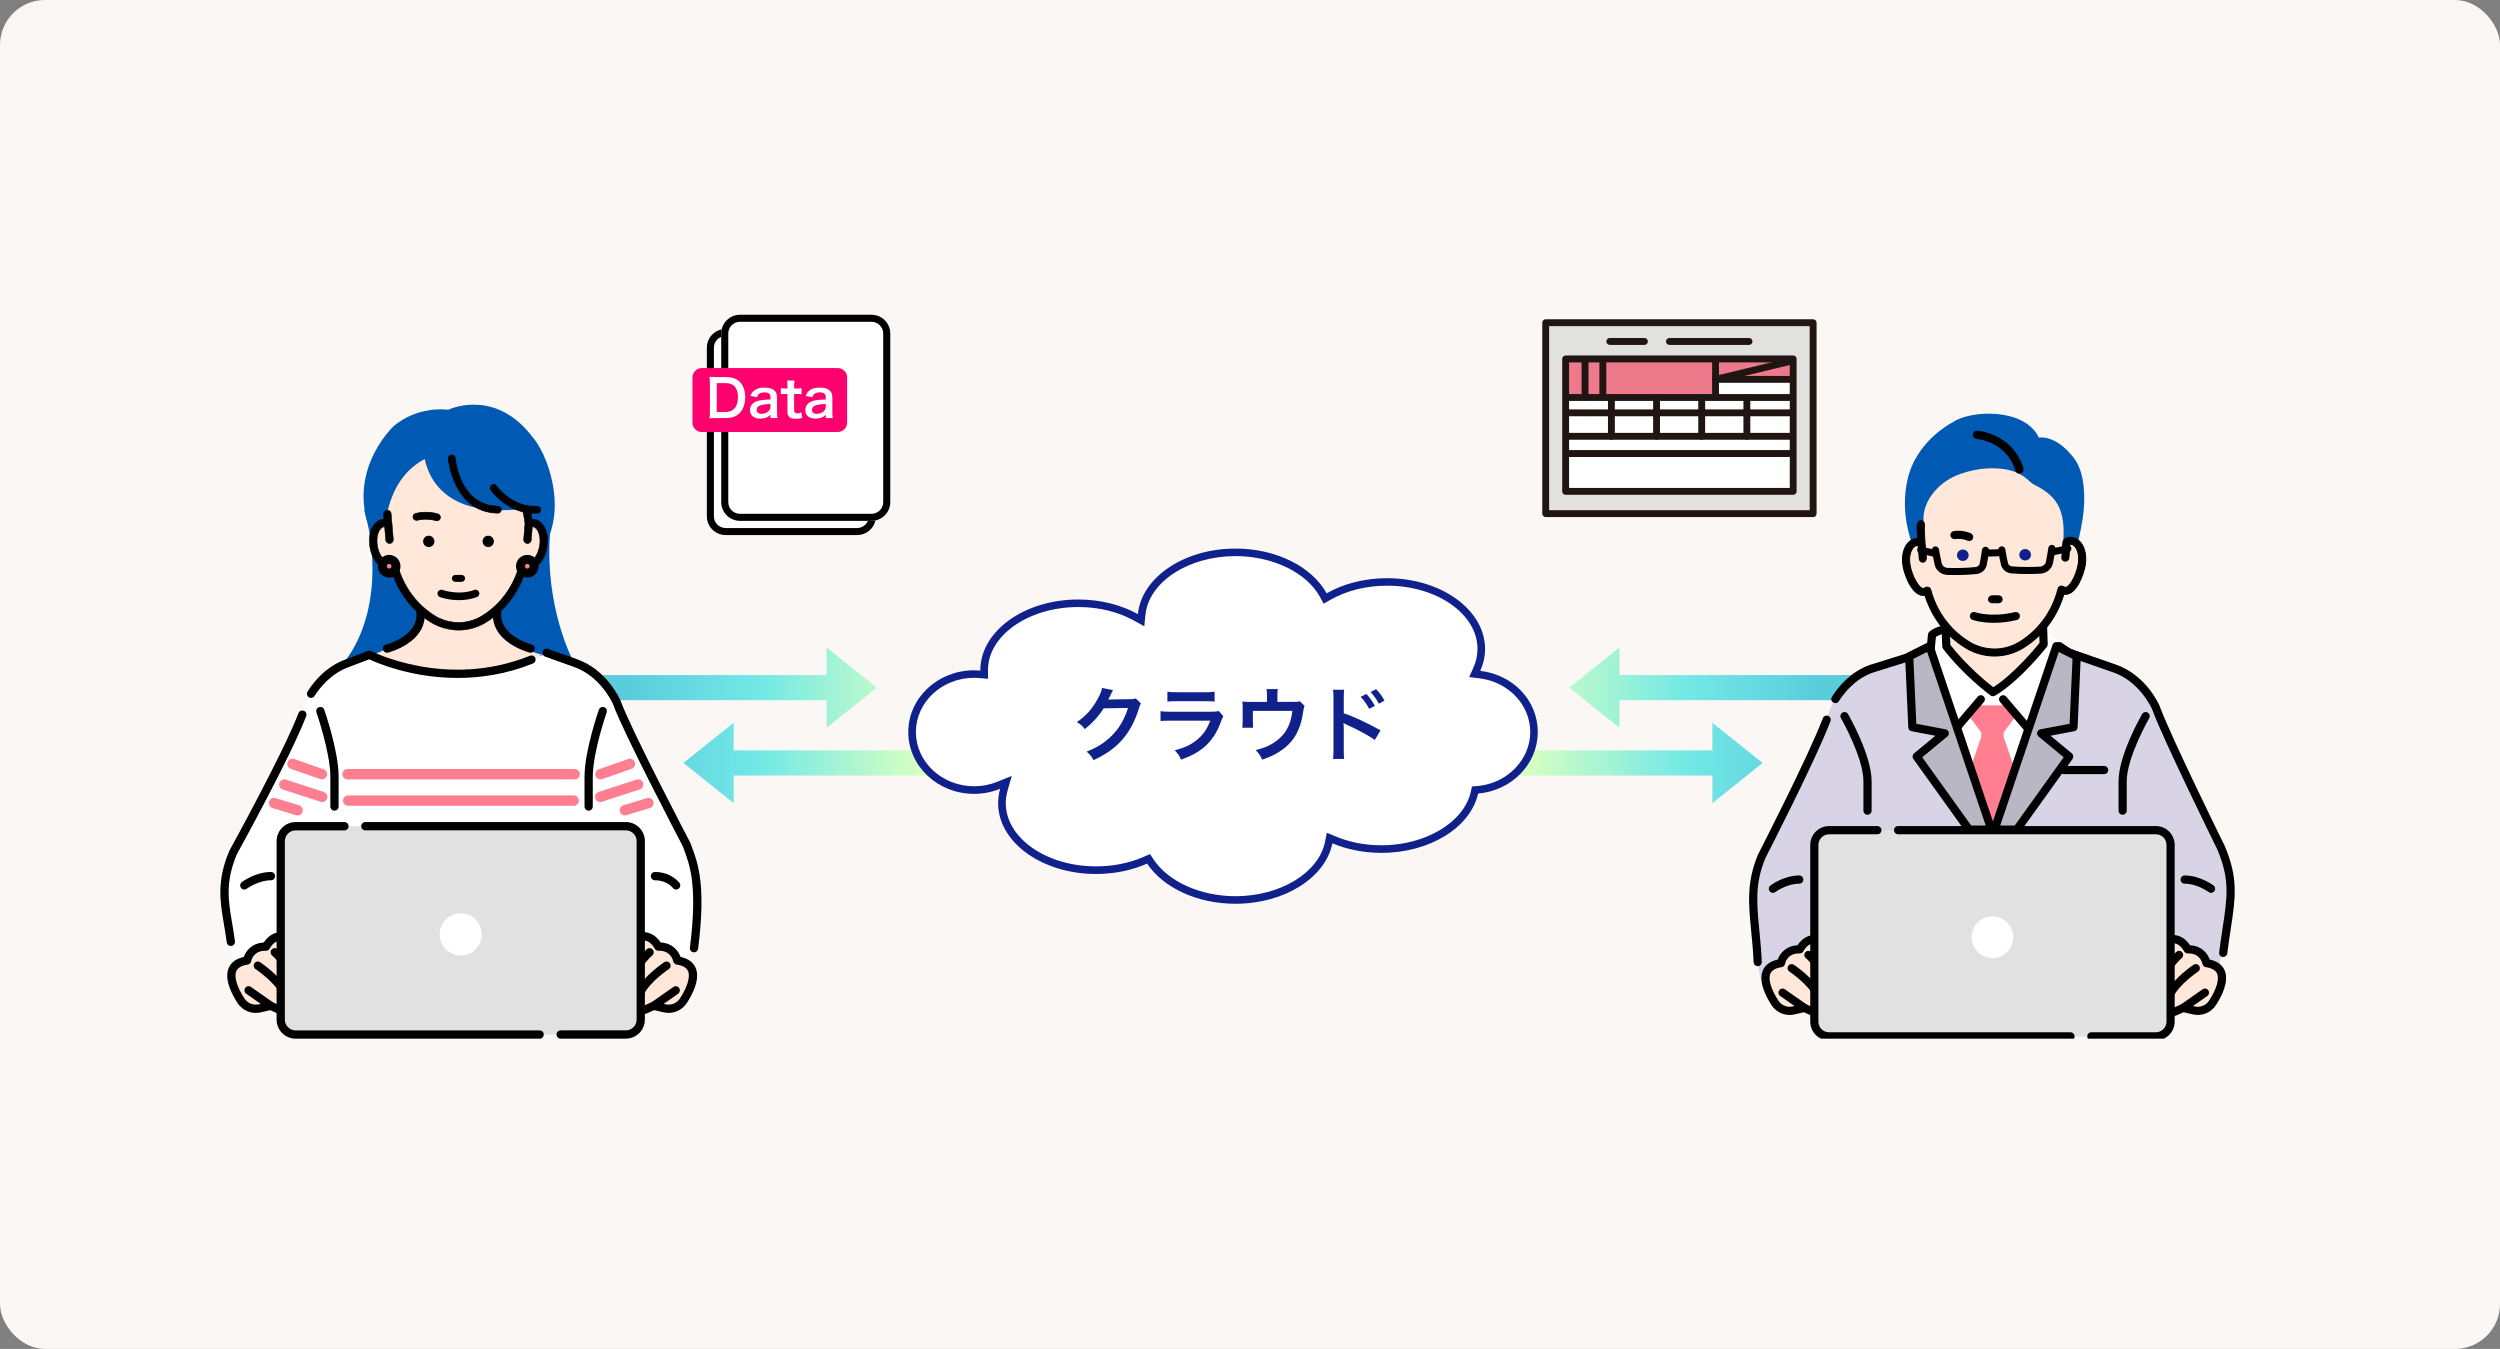<svg width="556" height="300" viewBox="0 0 556 300" fill="none" xmlns="http://www.w3.org/2000/svg">
<rect x="0" y="0" width="556" height="300" fill="#808080" stroke="none"/>
<g clip-path="url(#clip0_6646_268253)">
<rect width="556" height="300" fill="#FAF7F5"/>
<path fill-rule="evenodd" clip-rule="evenodd" d="M195 152.932L183.835 161.864V144L195 152.932ZM118 150.141H183.83V155.723H118V150.141ZM152 169.68L163.165 178.612V160.748L152 169.68ZM203.5 166.889H163.17V172.471H207L203.5 166.889Z" fill="url(#paint0_linear_6646_268253)"/>
<path fill-rule="evenodd" clip-rule="evenodd" d="M349 152.932L360.165 161.864V144L349 152.932ZM426 150.141H360.17V155.723H426V150.141ZM392 169.68L380.835 178.612V160.748L392 169.68ZM340.5 166.889H380.83V172.471H337L340.5 166.889Z" fill="url(#paint1_linear_6646_268253)"/>
<g clip-path="url(#clip1_6646_268253)">
<path d="M479.455 157.34C479.455 157.34 476.749 150.999 470.432 148.732L460.057 145.109L455.984 140.765L431.963 140.125C431.515 140.125 429.919 140.813 429.687 141.2L426.548 145.109L416.173 148.732C409.859 150.999 407.149 157.34 407.149 157.34C404.892 163.681 390.008 195.848 390.008 195.848C390.461 224.842 393.167 219.403 393.167 219.403L443.3 217.056L490.151 218.268C490.151 218.268 494.212 224.158 496.24 194.483C496.24 194.483 481.704 163.677 479.451 157.336L479.455 157.34Z" fill="white"/>
<path d="M479.451 157.341C479.451 157.341 476.745 151.001 470.428 148.734L457.335 143.714L442.663 185.426C442.214 185.426 429.35 143.327 429.117 143.714L426.548 145.111L416.173 148.734C409.859 151.001 407.149 157.341 407.149 157.341C404.892 163.682 390.008 195.849 390.008 195.849C390.461 224.844 393.167 219.405 393.167 219.405L443.3 217.058L490.151 218.27C490.151 218.27 494.212 224.16 496.24 194.484C496.24 194.484 481.704 163.678 479.451 157.337V157.341Z" fill="#D8D4E5"/>
<path d="M494.439 212.841C494.399 212.841 494.363 212.841 494.322 212.833C493.825 212.768 493.473 212.313 493.537 211.814C493.793 209.793 494.07 207.985 494.31 206.387C495.361 199.454 495.942 195.634 493.16 188.979C492.502 187.646 480.865 164.002 478.608 157.682C478.432 157.291 475.802 151.631 470.126 149.593L459.759 145.97C459.683 145.942 459.611 145.906 459.546 145.861L457.506 144.464C457.093 144.183 456.985 143.615 457.265 143.196C457.546 142.778 458.111 142.673 458.528 142.955L460.468 144.283L470.731 147.866C477.349 150.242 480.172 156.703 480.288 156.977C480.296 156.993 480.304 157.013 480.308 157.029C482.521 163.249 494.679 187.94 494.803 188.19C494.812 188.206 494.82 188.222 494.828 188.242C497.822 195.384 497.177 199.628 496.11 206.657C495.87 208.243 495.597 210.043 495.341 212.044C495.281 212.503 494.892 212.841 494.443 212.841H494.439Z" fill="black"/>
<path d="M390.912 214.878C390.431 214.878 390.026 214.496 390.006 214.008C389.889 211.428 389.673 209.189 389.46 207.023C388.871 200.969 388.41 196.186 390.976 190.058C390.984 190.038 390.996 190.014 391.008 189.994C391.116 189.78 402.072 168.479 405.403 159.735C405.584 159.264 406.109 159.03 406.578 159.208C407.047 159.389 407.279 159.916 407.103 160.387C403.796 169.067 393.132 189.845 392.643 190.799C390.266 196.488 390.691 200.836 391.272 206.85C391.477 208.94 391.705 211.303 391.822 213.932C391.846 214.435 391.457 214.862 390.956 214.886C390.94 214.886 390.928 214.886 390.916 214.886L390.912 214.878Z" fill="black"/>
<path d="M408.181 156.373C408.012 156.373 407.844 156.329 407.696 156.233C407.271 155.963 407.146 155.399 407.415 154.972C408.934 152.569 411.636 149.388 415.87 147.871L428.501 143.925L428.782 141.107C428.794 140.974 428.838 140.845 428.906 140.729C429.347 139.988 431.303 139.211 431.961 139.211C432.462 139.211 432.871 139.618 432.871 140.125C432.871 140.632 432.478 141.023 431.985 141.039C431.716 141.075 430.926 141.405 430.554 141.643L430.249 144.714C430.213 145.077 429.964 145.387 429.616 145.495L416.443 149.61C412.534 151.011 410.065 154.191 408.946 155.959C408.774 156.233 408.481 156.381 408.181 156.381V156.373Z" fill="black"/>
<path d="M432.863 143.746L432.41 130.609H454.061L454.514 143.295C454.514 143.295 448.65 150.771 443.238 153.94C443.238 153.94 437.373 149.636 432.863 143.746Z" fill="#FFE7D9"/>
<path d="M443.238 154.849C443.05 154.849 442.861 154.789 442.701 154.672C442.456 154.495 436.68 150.223 432.142 144.297C432.026 144.148 431.961 143.963 431.953 143.774L431.5 130.637C431.492 130.392 431.585 130.15 431.757 129.973C431.929 129.796 432.166 129.695 432.41 129.695H454.062C454.551 129.695 454.952 130.086 454.968 130.573L455.417 143.259C455.425 143.476 455.357 143.685 455.224 143.854C454.98 144.164 449.191 151.504 443.691 154.724C443.551 154.809 443.39 154.849 443.234 154.849H443.238ZM433.761 143.42C437.369 148.062 441.843 151.705 443.298 152.836C447.796 149.986 452.563 144.265 453.597 142.985L453.188 131.519H433.353L433.761 143.42Z" fill="black"/>
<path d="M400.273 211.134C400.273 211.134 401.965 207.624 405.348 209.323C405.348 209.323 406.25 204.282 409.97 208.868C409.97 208.868 415.157 223.365 410.082 224.553C410.082 224.553 407.938 223.534 405.232 220.305C405.232 220.305 411.209 229.026 401.283 224.154L398.934 224.706C397.334 225.096 395.659 224.436 394.757 223.055C393.414 220.998 390.115 215.096 396.092 214.19C396.092 214.19 396.657 211.018 400.265 211.13L400.273 211.134Z" fill="#FFE7D9"/>
<path d="M405.757 226.548C404.67 226.548 403.179 226.077 401.183 225.119L399.146 225.598C397.182 226.077 395.113 225.26 394.003 223.561C392.808 221.729 390.964 218.279 392.079 215.775C392.616 214.567 393.726 213.77 395.374 213.404C395.839 212.095 397.13 210.368 399.752 210.231C400.16 209.611 400.994 208.601 402.273 208.162C403.067 207.888 403.901 207.876 404.759 208.117C405.067 207.336 405.652 206.374 406.695 206.101C407.917 205.782 409.22 206.499 410.675 208.295C410.74 208.375 410.792 208.464 410.828 208.564C411.229 209.688 414.692 219.66 412.491 223.722C411.998 224.628 411.241 225.228 410.291 225.449C410.09 225.497 409.882 225.473 409.697 225.385C409.645 225.361 408.968 225.03 407.917 224.213C407.966 224.845 407.849 225.425 407.464 225.872C407.076 226.327 406.518 226.556 405.761 226.556L405.757 226.548ZM401.287 223.247C401.423 223.247 401.56 223.279 401.684 223.34C405.376 225.151 406.081 224.672 406.089 224.668C406.298 224.31 405.636 222.506 404.486 220.823C404.209 220.421 404.298 219.877 404.682 219.579C405.067 219.285 405.616 219.346 405.929 219.716C407.881 222.043 409.525 223.166 410.178 223.561C410.475 223.424 410.708 223.187 410.896 222.84C412.407 220.05 410.21 212.28 409.168 209.321C408.17 208.122 407.472 207.779 407.152 207.86C406.735 207.969 406.354 208.87 406.242 209.482C406.19 209.764 406.009 210.006 405.753 210.134C405.496 210.263 405.195 210.263 404.943 210.134C404.173 209.748 403.496 209.667 402.862 209.885C401.724 210.275 401.099 211.519 401.09 211.531C400.934 211.858 400.601 212.063 400.245 212.047C397.451 211.958 397.014 214.257 396.994 214.354C396.925 214.74 396.621 215.038 396.236 215.094C394.909 215.296 394.071 215.775 393.738 216.516C393.189 217.747 393.859 220.006 395.522 222.558C396.212 223.613 397.499 224.121 398.725 223.823L401.078 223.271C401.147 223.255 401.215 223.247 401.287 223.247Z" fill="black"/>
<path d="M401.288 225.074C401.108 225.074 400.927 225.021 400.771 224.909L395.921 221.511C395.508 221.221 395.407 220.653 395.696 220.243C395.985 219.828 396.55 219.727 396.959 220.017L401.809 223.415C402.222 223.705 402.323 224.272 402.034 224.683C401.858 224.937 401.577 225.074 401.288 225.074Z" fill="black"/>
<path d="M404.22 222.127C403.876 222.127 403.547 221.93 403.395 221.596C402.168 218.922 398.007 216.112 397.963 216.084C397.546 215.806 397.434 215.239 397.71 214.82C397.987 214.401 398.552 214.289 398.969 214.566C399.157 214.691 403.599 217.69 405.042 220.831C405.251 221.29 405.054 221.829 404.597 222.042C404.473 222.099 404.345 222.127 404.216 222.127H404.22Z" fill="black"/>
<path d="M404.9 216.463C404.608 216.463 404.319 216.322 404.143 216.056C402.888 214.168 401.621 213.089 401.609 213.077C401.224 212.755 401.176 212.179 401.497 211.793C401.818 211.406 402.391 211.354 402.776 211.676C402.836 211.724 404.247 212.916 405.658 215.042C405.935 215.46 405.822 216.028 405.406 216.306C405.249 216.41 405.077 216.459 404.904 216.459L404.9 216.463Z" fill="black"/>
<path d="M486.544 211.134C486.544 211.134 484.852 207.624 481.469 209.323C481.469 209.323 480.567 204.282 476.847 208.868C476.847 208.868 471.66 223.365 476.735 224.553C476.735 224.553 478.879 223.534 481.585 220.305C481.585 220.305 475.608 229.026 485.534 224.154L487.883 224.706C489.483 225.096 491.158 224.436 492.06 223.055C493.403 220.998 496.702 215.096 490.725 214.19C490.725 214.19 490.16 211.018 486.552 211.13L486.544 211.134Z" fill="#FFE7D9"/>
<path d="M481.059 226.551C480.301 226.551 479.744 226.322 479.355 225.867C479.139 225.613 478.85 225.102 478.914 224.2C477.856 225.025 477.174 225.355 477.122 225.379C476.938 225.468 476.725 225.488 476.529 225.444C475.583 225.222 474.821 224.627 474.328 223.717C472.127 219.655 475.591 209.686 475.992 208.559C476.028 208.463 476.076 208.37 476.144 208.289C477.599 206.494 478.902 205.781 480.125 206.095C481.167 206.365 481.752 207.331 482.061 208.112C482.915 207.871 483.749 207.887 484.546 208.157C485.825 208.595 486.659 209.606 487.068 210.226C489.686 210.363 490.976 212.09 491.445 213.398C493.097 213.765 494.203 214.562 494.741 215.77C495.855 218.274 494.015 221.724 492.816 223.556C491.706 225.255 489.637 226.072 487.665 225.593L485.637 225.118C483.64 226.076 482.145 226.547 481.063 226.547L481.059 226.551ZM480.73 224.679C480.73 224.679 481.452 225.142 485.128 223.338C485.316 223.246 485.529 223.222 485.733 223.27L488.082 223.821C489.317 224.123 490.604 223.616 491.293 222.557C492.957 220.005 493.626 217.746 493.077 216.514C492.744 215.77 491.906 215.295 490.58 215.093C490.195 215.037 489.89 214.735 489.822 214.352C489.774 214.115 489.281 211.965 486.571 212.046C486.222 212.058 485.885 211.856 485.725 211.534C485.709 211.506 485.08 210.266 483.941 209.884C483.312 209.67 482.634 209.755 481.873 210.137C481.616 210.266 481.315 210.266 481.059 210.137C480.802 210.008 480.622 209.767 480.574 209.485C480.461 208.877 480.081 207.975 479.664 207.867C479.339 207.782 478.645 208.128 477.647 209.328C476.609 212.287 474.412 220.061 475.92 222.847C476.108 223.193 476.34 223.427 476.637 223.568C477.286 223.177 478.93 222.054 480.886 219.723C481.199 219.353 481.744 219.292 482.133 219.586C482.518 219.88 482.606 220.428 482.33 220.83C481.179 222.513 480.514 224.317 480.734 224.683L480.73 224.679Z" fill="black"/>
<path d="M485.53 225.073C485.242 225.073 484.961 224.936 484.785 224.682C484.496 224.267 484.6 223.7 485.009 223.414L489.86 220.016C490.273 219.726 490.838 219.831 491.123 220.241C491.411 220.656 491.307 221.224 490.898 221.51L486.048 224.907C485.887 225.02 485.707 225.073 485.53 225.073Z" fill="black"/>
<path d="M482.596 222.127C482.468 222.127 482.34 222.099 482.216 222.042C481.759 221.833 481.562 221.29 481.771 220.831C483.214 217.686 487.656 214.691 487.844 214.566C488.261 214.289 488.826 214.401 489.103 214.82C489.379 215.239 489.267 215.806 488.85 216.084C488.81 216.112 484.649 218.922 483.418 221.596C483.266 221.93 482.937 222.127 482.592 222.127H482.596Z" fill="black"/>
<path d="M481.921 216.463C481.748 216.463 481.572 216.414 481.42 216.31C481.003 216.032 480.891 215.464 481.167 215.046C482.578 212.92 483.989 211.728 484.05 211.68C484.434 211.358 485.008 211.41 485.328 211.797C485.649 212.183 485.597 212.759 485.212 213.081C485.212 213.081 483.933 214.168 482.679 216.06C482.502 216.322 482.214 216.467 481.921 216.467V216.463Z" fill="black"/>
<path d="M472.074 181.203C471.573 181.203 471.164 180.796 471.164 180.289V173.751C471.164 167.969 476.187 159.185 476.404 158.814C476.656 158.38 477.209 158.231 477.646 158.48C478.079 158.734 478.227 159.29 477.979 159.728C477.931 159.817 472.984 168.457 472.984 173.751V180.289C472.984 180.792 472.579 181.203 472.074 181.203Z" fill="black"/>
<path d="M415.337 181.205C414.835 181.205 414.427 180.799 414.427 180.291V173.753C414.427 168.459 409.484 159.82 409.432 159.731C409.179 159.296 409.327 158.737 409.764 158.483C410.197 158.229 410.755 158.378 411.007 158.817C411.22 159.188 416.247 167.968 416.247 173.753V180.291C416.247 180.795 415.842 181.205 415.337 181.205Z" fill="black"/>
<path d="M394.294 198.568C394.018 198.568 393.745 198.443 393.565 198.202C393.264 197.799 393.344 197.227 393.745 196.925C393.865 196.833 396.732 194.703 400.155 194.703C400.656 194.703 401.065 195.11 401.065 195.617C401.065 196.124 400.66 196.531 400.155 196.531C397.353 196.531 394.86 198.371 394.835 198.387C394.671 198.508 394.483 198.568 394.294 198.568Z" fill="black"/>
<path d="M491.732 198.568C491.543 198.568 491.351 198.508 491.191 198.387C491.154 198.359 488.669 196.531 485.871 196.531C485.37 196.531 484.961 196.124 484.961 195.617C484.961 195.11 485.366 194.703 485.871 194.703C489.29 194.703 492.161 196.833 492.281 196.925C492.682 197.227 492.762 197.799 492.461 198.202C492.285 198.439 492.008 198.568 491.736 198.568H491.732Z" fill="black"/>
<path d="M445.597 163.852L445.629 162.866L448.082 159.577L445.825 156.859H440.405L438.148 159.577L440.606 162.866L440.638 163.852L438.377 170.459L441.211 181.321L441.311 184.288H441.989H444.246H444.923L445.019 181.321L447.858 170.459L445.597 163.852Z" fill="#FF7E90"/>
<path d="M435.122 162.777C435.097 162.777 435.073 162.777 435.053 162.777C434.765 162.753 434.504 162.596 434.352 162.35L426.234 149.213C425.97 148.787 426.102 148.223 426.527 147.957C426.952 147.692 427.513 147.824 427.777 148.251L435.242 160.329L439.848 154.934C440.173 154.552 440.75 154.507 441.127 154.834C441.507 155.16 441.552 155.735 441.227 156.118L435.815 162.459C435.643 162.66 435.39 162.777 435.126 162.777H435.122Z" fill="black"/>
<path d="M450.904 162.777C450.64 162.777 450.387 162.66 450.215 162.459L444.803 156.118C444.478 155.735 444.523 155.16 444.903 154.834C445.284 154.507 445.857 154.552 446.182 154.934L450.788 160.329L458.253 148.251C458.517 147.824 459.078 147.692 459.503 147.957C459.928 148.223 460.061 148.787 459.796 149.213L451.678 162.35C451.526 162.596 451.265 162.757 450.977 162.777C450.953 162.777 450.929 162.777 450.909 162.777H450.904Z" fill="black"/>
<path d="M443.566 184.518L457.336 143.711L461.85 145.978L461.145 161.731L453.949 163.092L460.191 168.257L448.533 184.518H443.566Z" fill="#BAB7C4"/>
<path d="M442.889 184.518L429.119 143.711L424.605 145.978L425.307 161.731L432.507 163.092L426.261 168.257L437.923 184.518H442.889Z" fill="#BAB7C4"/>
<path d="M448.535 185.427H443.568C443.275 185.427 442.999 185.286 442.83 185.045C442.658 184.807 442.614 184.497 442.71 184.219L456.48 143.413C456.564 143.163 456.753 142.962 456.993 142.861C457.234 142.76 457.51 142.773 457.747 142.889L462.261 145.156C462.582 145.317 462.778 145.651 462.762 146.013L462.056 161.771C462.036 162.194 461.732 162.548 461.319 162.624L456.031 163.623L460.774 167.548C461.142 167.854 461.215 168.393 460.934 168.784L449.272 185.045C449.1 185.282 448.827 185.423 448.535 185.423V185.427ZM444.835 183.603H448.07L458.962 168.418L453.377 163.796C453.105 163.57 452.989 163.208 453.077 162.866C453.165 162.524 453.442 162.262 453.79 162.198L460.281 160.97L460.926 146.529L457.871 144.995L444.843 183.607L444.835 183.603Z" fill="black"/>
<path d="M442.89 185.427H437.923C437.631 185.427 437.358 185.286 437.186 185.049L425.524 168.788C425.244 168.397 425.316 167.858 425.685 167.552L430.427 163.627L425.139 162.628C424.726 162.552 424.418 162.197 424.402 161.775L423.696 146.017C423.68 145.659 423.877 145.321 424.197 145.16L428.711 142.893C428.948 142.776 429.22 142.764 429.465 142.865C429.709 142.966 429.894 143.167 429.978 143.417L443.748 184.223C443.84 184.501 443.796 184.807 443.628 185.049C443.455 185.286 443.183 185.431 442.89 185.431V185.427ZM438.388 183.603H441.623L428.595 144.991L425.54 146.525L426.186 160.966L432.676 162.193C433.021 162.258 433.301 162.52 433.389 162.862C433.478 163.204 433.361 163.566 433.089 163.792L427.505 168.414L438.396 183.599L438.388 183.603Z" fill="black"/>
<path d="M467.955 172.168H459.027C458.526 172.168 458.117 171.761 458.117 171.254C458.117 170.746 458.522 170.34 459.027 170.34H467.955C468.456 170.34 468.865 170.746 468.865 171.254C468.865 171.761 468.46 172.168 467.955 172.168Z" fill="black"/>
<path d="M479.466 184.633H406.783C404.974 184.633 403.508 186.105 403.508 187.922V227.199C403.508 229.015 404.974 230.488 406.783 230.488H479.466C481.275 230.488 482.741 229.015 482.741 227.199V187.922C482.741 186.105 481.275 184.633 479.466 184.633Z" fill="#E1E1E1"/>
<path d="M460.48 231.402H406.783C404.474 231.402 402.598 229.518 402.598 227.199V187.922C402.598 185.603 404.474 183.719 406.783 183.719H417.526C418.027 183.719 418.436 184.125 418.436 184.633C418.436 185.14 418.031 185.547 417.526 185.547H406.783C405.476 185.547 404.414 186.613 404.414 187.926V227.203C404.414 228.515 405.476 229.582 406.783 229.582H460.48C460.981 229.582 461.39 229.989 461.39 230.496C461.39 231.003 460.985 231.41 460.48 231.41V231.402Z" fill="black"/>
<path d="M479.462 231.402H465.118C464.617 231.402 464.208 230.995 464.208 230.488C464.208 229.981 464.613 229.574 465.118 229.574H479.462C480.769 229.574 481.831 228.507 481.831 227.195V187.918C481.831 186.606 480.769 185.539 479.462 185.539H422.137C421.635 185.539 421.227 185.132 421.227 184.625C421.227 184.118 421.631 183.711 422.137 183.711H479.462C481.771 183.711 483.647 185.595 483.647 187.914V227.191C483.647 229.51 481.771 231.394 479.462 231.394V231.402Z" fill="black"/>
<path d="M444.344 212.926C446.807 212.246 448.255 209.688 447.578 207.214C446.9 204.74 444.354 203.287 441.89 203.967C439.427 204.648 437.979 207.205 438.657 209.679C439.334 212.153 441.881 213.607 444.344 212.926Z" fill="white"/>
</g>
<path d="M329.214 149.191C329.905 147.662 330.28 146.025 330.28 144.33C330.28 135.634 320.525 128.586 308.495 128.586C303.415 128.586 298.74 129.848 295.036 131.953C291.843 126.126 283.976 122 274.781 122C263.293 122 253.89 128.426 253.062 136.576C249.387 134.537 244.802 133.328 239.811 133.328C227.781 133.328 218.026 140.376 218.026 149.072C218.026 149.09 218.026 149.114 218.026 149.138C217.567 149.096 217.103 149.072 216.638 149.072C208.551 149.072 202 155.225 202 162.813C202 170.401 208.551 176.554 216.638 176.554C218.699 176.554 220.658 176.151 222.433 175.427C222.135 176.465 221.98 177.532 221.98 178.628C221.98 187.325 231.735 194.373 243.765 194.373C247.928 194.373 251.817 193.525 255.122 192.061C258.636 197.348 266.116 201 274.775 201C285.727 201 294.785 195.161 296.328 187.556C299.538 188.901 303.266 189.678 307.244 189.678C318.071 189.678 327.052 183.969 328.737 176.488C336.176 175.836 342 169.968 342 162.813C342 155.658 336.42 150.05 329.208 149.197L329.214 149.191Z" fill="white"/>
<path d="M329.214 149.191C329.905 147.662 330.28 146.025 330.28 144.33C330.28 135.634 320.525 128.586 308.495 128.586C303.415 128.586 298.74 129.848 295.036 131.953C291.843 126.126 283.976 122 274.781 122C263.293 122 253.89 128.426 253.062 136.576C249.387 134.537 244.802 133.328 239.811 133.328C227.781 133.328 218.026 140.376 218.026 149.072C218.026 149.09 218.026 149.114 218.026 149.138C217.567 149.096 217.103 149.072 216.638 149.072C208.551 149.072 202 155.225 202 162.813C202 170.401 208.551 176.554 216.638 176.554C218.699 176.554 220.658 176.151 222.433 175.427C222.135 176.465 221.98 177.532 221.98 178.628C221.98 187.325 231.735 194.373 243.765 194.373C247.928 194.373 251.817 193.525 255.122 192.061C258.636 197.348 266.116 201 274.775 201C285.727 201 294.785 195.161 296.328 187.556C299.538 188.901 303.266 189.678 307.244 189.678C318.071 189.678 327.052 183.969 328.737 176.488C336.176 175.836 342 169.968 342 162.813C342 155.658 336.42 150.05 329.208 149.197L329.214 149.191ZM328.594 174.811L327.368 174.918L327.1 176.115C325.569 182.885 317.041 187.994 307.25 187.994C303.641 187.994 300.092 187.307 296.989 186.003L295.089 185.202L294.684 187.218C293.285 194.112 284.733 199.316 274.787 199.316C267.009 199.316 259.851 196.104 256.546 191.13L255.76 189.945L254.455 190.52C251.257 191.936 247.565 192.683 243.783 192.683C232.7 192.683 223.684 186.376 223.684 178.617C223.684 177.698 223.815 176.773 224.071 175.878L225.018 172.558L221.808 173.862C220.17 174.526 218.431 174.864 216.65 174.864C209.51 174.864 203.697 169.452 203.697 162.801C203.697 156.15 209.51 150.744 216.65 150.744C217.037 150.744 217.442 150.762 217.889 150.803L219.747 150.969L219.723 149.037C219.747 141.295 228.752 135.006 239.823 135.006C244.373 135.006 248.667 136.055 252.246 138.041L254.491 139.286L254.747 136.742C255.492 129.416 264.294 123.678 274.787 123.678C283.041 123.678 290.587 127.323 293.559 132.753L294.38 134.259L295.875 133.405C299.496 131.348 303.861 130.257 308.501 130.257C319.584 130.257 328.594 136.565 328.594 144.324C328.594 145.741 328.285 147.146 327.677 148.503L326.742 150.59L329.023 150.863C335.467 151.627 340.327 156.761 340.327 162.813C340.327 168.865 335.288 174.224 328.606 174.811H328.594Z" fill="#10218B"/>
<path d="M298.927 168.786H296.461C296.533 168.282 296.569 167.796 296.569 166.77V155.232C296.551 154.188 296.533 153.828 296.461 153.396H298.927C298.873 153.882 298.855 154.224 298.855 155.286V158.634C300.943 159.318 304.183 160.83 307.027 162.432L305.767 164.556C304.507 163.656 301.951 162.27 299.395 161.118C298.981 160.92 298.927 160.902 298.783 160.812C298.837 161.316 298.855 161.622 298.855 162.036V166.788C298.855 167.76 298.873 168.264 298.927 168.786ZM302.617 154.962L303.877 154.332C304.669 155.178 305.155 155.862 305.767 156.978L304.507 157.644C303.913 156.546 303.409 155.826 302.617 154.962ZM307.909 155.808L306.667 156.51C306.127 155.52 305.533 154.674 304.831 153.9L306.037 153.27C306.847 154.098 307.351 154.782 307.909 155.808Z" fill="#10218B"/>
<path d="M289.097 155.95L290.141 157.012C289.979 157.354 289.961 157.462 289.871 158.002C289.565 160.072 289.295 161.08 288.737 162.358C287.855 164.428 286.415 166.03 284.291 167.326C283.211 167.992 282.275 168.406 280.709 168.946C280.295 168.028 280.079 167.704 279.269 166.804C280.979 166.39 281.969 166.012 283.103 165.31C285.713 163.69 287.081 161.404 287.423 158.092H278.639V160.414C278.639 160.972 278.657 161.458 278.693 161.854H276.281C276.335 161.404 276.371 160.846 276.371 160.342V157.732C276.371 156.976 276.353 156.508 276.299 156.022C276.929 156.094 277.253 156.112 278.243 156.112H281.771V154.564C281.771 153.988 281.753 153.664 281.681 153.25H284.183C284.129 153.556 284.093 154.042 284.093 154.546V156.094H287.333C288.665 156.094 288.665 156.094 289.097 155.95Z" fill="#10218B"/>
<path d="M259.632 156.042V153.828C260.226 153.936 260.604 153.954 261.738 153.954H268.02C269.154 153.954 269.532 153.936 270.126 153.828V156.042C269.568 155.97 269.226 155.952 268.056 155.952H261.702C260.532 155.952 260.19 155.97 259.632 156.042ZM271.044 158.13L272.07 159.282C271.89 159.606 271.782 159.858 271.566 160.416C270.63 163.062 269.262 165.06 267.39 166.5C266.112 167.49 264.942 168.102 262.674 168.948C262.278 168.048 262.062 167.742 261.27 166.86C263.466 166.302 264.888 165.636 266.274 164.484C267.606 163.368 268.38 162.27 269.172 160.272H260.406C259.2 160.272 258.75 160.29 258.102 160.362V158.166C258.786 158.274 259.182 158.292 260.442 158.292H269.01C270.126 158.292 270.486 158.256 271.044 158.13Z" fill="#10218B"/>
<path d="M252.596 155.322L253.748 156.456C253.568 156.726 253.496 156.888 253.298 157.536C252.47 160.272 251.192 162.702 249.608 164.484C247.952 166.374 245.972 167.778 243.2 169.056C242.696 168.156 242.462 167.85 241.67 167.166C243.47 166.428 244.478 165.888 245.612 165.042C248.186 163.134 249.878 160.668 250.868 157.446L245.45 157.536C244.352 159.282 242.948 160.83 241.238 162.144C240.698 161.406 240.428 161.172 239.492 160.596C241.544 159.192 242.84 157.752 244.154 155.376C244.712 154.35 245 153.648 245.072 153L247.538 153.486C247.43 153.648 247.43 153.648 247.232 154.044C247.178 154.134 247.178 154.134 246.998 154.548C246.944 154.656 246.944 154.656 246.764 155.016C246.656 155.268 246.656 155.268 246.476 155.592C246.71 155.574 246.998 155.556 247.34 155.556L251.282 155.502C251.984 155.502 252.182 155.466 252.596 155.322Z" fill="#10218B"/>
<g clip-path="url(#clip2_6646_268253)">
<path d="M343.766 71.766V114.237H403.24V71.766H343.766ZM398.803 109.279H348.198V79.829H398.803V109.279Z" fill="#E1E1E0"/>
<path d="M398.802 100.867V109.279H348.197V100.867H348.335H398.551H398.802Z" fill="white"/>
<path d="M398.802 97.039V100.87H398.551H348.335H348.197V97.039H348.335H358.377H368.419H378.461H388.503H398.551H398.802Z" fill="white"/>
<path d="M388.503 91.811V88.406H381.535V84.371H398.551H398.802V97.039H398.551H388.503V91.811Z" fill="white"/>
<path d="M356.475 88.405H352.516H348.335H348.197V79.832H398.802V84.371H398.551H381.535V88.405H378.461H368.419H358.377H356.475Z" fill="#ED7A8B"/>
<path d="M388.503 91.809H378.461V97.037H388.503V91.809Z" fill="white"/>
<path d="M388.503 88.406V91.812H378.461V88.406H381.535H388.503Z" fill="white"/>
<path d="M378.462 91.809H368.42V97.037H378.462V91.809Z" fill="white"/>
<path d="M378.462 88.406H368.42V91.812H378.462V88.406Z" fill="white"/>
<path d="M368.419 91.809H358.377V97.037H368.419V91.809Z" fill="white"/>
<path d="M368.419 88.406H358.377V91.812H368.419V88.406Z" fill="white"/>
<path d="M358.377 91.809V97.037H348.335H348.197V91.809H348.335H358.377Z" fill="white"/>
<path d="M358.377 88.406V91.812H348.335H348.197V88.406H348.335H352.516H356.475H358.377Z" fill="white"/>
<path d="M403.24 115H343.766C343.347 115 343 114.658 343 114.233V71.767C343 71.342 343.341 71 343.766 71H403.24C403.659 71 404.006 71.342 404.006 71.767V114.239C404.006 114.658 403.665 115.006 403.24 115.006V115ZM344.525 113.471H402.475V72.529H344.525V113.471Z" fill="#201513"/>
<path d="M398.802 110.047H348.197C347.779 110.047 347.432 109.705 347.432 109.279V79.83C347.432 79.41 347.773 79.062 348.197 79.062H398.802C399.221 79.062 399.568 79.404 399.568 79.83V109.279C399.568 109.699 399.227 110.047 398.802 110.047ZM348.963 108.518H398.043V80.597H348.963V108.518Z" fill="#201513"/>
<path d="M388.987 76.707H371.277C370.859 76.707 370.512 76.365 370.512 75.939C370.512 75.514 370.853 75.172 371.277 75.172H388.987C389.406 75.172 389.753 75.514 389.753 75.939C389.753 76.365 389.412 76.707 388.987 76.707Z" fill="#201513"/>
<path d="M365.721 76.707H358.012C357.593 76.707 357.246 76.365 357.246 75.939C357.246 75.514 357.587 75.172 358.012 75.172H365.721C366.14 75.172 366.487 75.514 366.487 75.939C366.487 76.365 366.146 76.707 365.721 76.707Z" fill="#201513"/>
<path d="M398.552 101.636H348.336C347.917 101.636 347.57 101.295 347.57 100.869C347.57 100.443 347.911 100.102 348.336 100.102H398.552C398.971 100.102 399.318 100.443 399.318 100.869C399.318 101.295 398.977 101.636 398.552 101.636Z" fill="#201513"/>
<path d="M398.552 97.804H348.336C347.917 97.804 347.57 97.463 347.57 97.037C347.57 96.611 347.911 96.269 348.336 96.269H398.552C398.971 96.269 399.318 96.611 399.318 97.037C399.318 97.463 398.977 97.804 398.552 97.804Z" fill="#201513"/>
<path d="M398.552 92.578H348.336C347.917 92.578 347.57 92.236 347.57 91.81C347.57 91.385 347.911 91.043 348.336 91.043H398.552C398.971 91.043 399.318 91.385 399.318 91.81C399.318 92.236 398.977 92.578 398.552 92.578Z" fill="#201513"/>
<path d="M398.552 89.171H348.336C347.917 89.171 347.57 88.83 347.57 88.404C347.57 87.978 347.911 87.637 348.336 87.637H398.552C398.971 87.637 399.318 87.978 399.318 88.404C399.318 88.83 398.977 89.171 398.552 89.171Z" fill="#201513"/>
<path d="M352.516 89.173C352.097 89.173 351.75 88.831 351.75 88.406V80.33C351.75 79.91 352.091 79.562 352.516 79.562C352.94 79.562 353.281 79.904 353.281 80.33V88.406C353.281 88.825 352.94 89.173 352.516 89.173Z" fill="#201513"/>
<path d="M356.475 89.173C356.056 89.173 355.709 88.831 355.709 88.406V80.33C355.709 79.91 356.05 79.562 356.475 79.562C356.899 79.562 357.24 79.904 357.24 80.33V88.406C357.24 88.825 356.899 89.173 356.475 89.173Z" fill="#201513"/>
<path d="M381.535 89.173C381.116 89.173 380.77 88.831 380.77 88.406V80.33C380.77 79.91 381.11 79.562 381.535 79.562C381.96 79.562 382.301 79.904 382.301 80.33V88.406C382.301 88.825 381.96 89.173 381.535 89.173Z" fill="#201513"/>
<path d="M358.377 97.805C357.958 97.805 357.611 97.463 357.611 97.037V88.404C357.611 87.984 357.952 87.637 358.377 87.637C358.802 87.637 359.142 87.978 359.142 88.404V97.037C359.142 97.457 358.802 97.805 358.377 97.805Z" fill="#201513"/>
<path d="M368.42 97.805C368.001 97.805 367.654 97.463 367.654 97.037V88.404C367.654 87.984 367.995 87.637 368.42 87.637C368.845 87.637 369.185 87.978 369.185 88.404V97.037C369.185 97.457 368.845 97.805 368.42 97.805Z" fill="#201513"/>
<path d="M378.461 97.805C378.042 97.805 377.695 97.463 377.695 97.037V88.404C377.695 87.984 378.036 87.637 378.461 87.637C378.886 87.637 379.226 87.978 379.226 88.404V97.037C379.226 97.457 378.886 97.805 378.461 97.805Z" fill="#201513"/>
<path d="M388.504 97.805C388.085 97.805 387.738 97.463 387.738 97.037V88.404C387.738 87.984 388.079 87.637 388.504 87.637C388.928 87.637 389.269 87.978 389.269 88.404V97.037C389.269 97.457 388.928 97.805 388.504 97.805Z" fill="#201513"/>
<path d="M398.551 85.136H381.535C381.146 85.136 380.823 84.849 380.775 84.459C380.728 84.075 380.979 83.716 381.356 83.626L398.126 79.585C398.539 79.483 398.946 79.741 399.047 80.148C399.143 80.556 398.892 80.97 398.485 81.072L387.97 83.602H398.545C398.964 83.602 399.31 83.943 399.31 84.369C399.31 84.795 398.97 85.136 398.545 85.136H398.551Z" fill="#201513"/>
</g>
<g clip-path="url(#clip3_6646_268253)">
<path d="M463.345 114.174C463.711 110.711 463.781 105.147 461.19 101.81C457.055 96.485 453.453 97.334 453.453 97.334C450.194 90.507 438.001 91.28 434.338 93.891C434.338 93.891 428.977 96.477 425.84 102.321C425.84 102.321 420.789 110.551 426.024 122.963L428.122 122.776L460.571 122.816C461.063 126.212 462.978 117.574 463.341 114.174H463.345Z" fill="#005AB4"/>
<path d="M453.913 139.913C456.924 136.625 458.076 133.09 458.48 131.427C458.708 131.563 458.952 131.659 459.213 131.699C460.879 131.954 462.566 128.534 462.998 125.963C463.43 123.396 462.427 121.104 460.761 120.849C460.374 120.789 459.193 120.869 458.818 121.024C459.568 113.017 457.168 110.151 452.291 107.732C451.953 107.564 451.636 107.301 451.33 107.006C449.892 105.603 448.006 104.691 445.977 104.372C443.553 103.993 440.139 103.965 436.13 105.348C433.804 106.149 431.718 107.509 430.178 109.354C428.61 111.235 427.233 113.946 427.995 117.274L427.245 120.61C423.811 120.881 423.713 124.899 423.713 124.899C424.031 132.687 428.61 131.922 428.61 131.922C429.661 135.808 433.001 139.678 433.001 139.678C440.497 147.462 446.853 145.099 450.222 142.703L453.905 139.917L453.913 139.913Z" fill="#FFE7D9"/>
<path d="M460.883 119.524C460.814 119.512 460.631 119.5 460.406 119.492C459.722 119.456 459.086 119.847 458.818 120.468L458.553 123.964C458.52 124.39 458.846 124.761 459.282 124.793C459.302 124.793 459.327 124.793 459.347 124.793C459.755 124.793 460.097 124.482 460.129 124.076L460.358 121.046C460.451 121.038 460.545 121.038 460.635 121.05C461.694 121.218 462.602 123.043 462.215 125.399C461.763 128.145 460.154 130.748 459.339 130.628C459.192 130.604 459.046 130.549 458.895 130.457C458.594 130.274 458.194 130.305 457.921 130.565C457.811 130.668 457.742 130.804 457.71 130.951C457.151 133.303 455.18 139.15 448.959 142.897C443.459 146.042 438.582 143.124 438.358 142.988C432.072 139.337 430.007 133.538 429.404 131.186C429.367 131.039 429.294 130.899 429.184 130.792C428.907 130.533 428.504 130.505 428.202 130.696C428.051 130.792 427.909 130.848 427.762 130.875C426.943 131.015 425.293 128.432 424.8 125.694C424.377 123.346 425.257 121.505 426.308 121.321C426.397 121.305 426.491 121.305 426.585 121.313L426.862 124.339C426.898 124.741 427.249 125.044 427.656 125.044C427.844 125.044 428.043 124.984 428.222 124.717C428.377 124.482 428.438 124.195 428.41 123.912L428.108 120.644L427.954 117.917L427.99 116.63C427.937 115.881 427.314 115.789 427.314 115.789C426.116 115.797 426.381 117.75 426.381 117.75C426.373 117.806 426.475 119.763 426.475 119.763C426.328 119.763 426.177 119.779 426.031 119.803C423.908 120.169 422.682 122.88 423.24 125.969C423.684 128.424 425.546 132.832 428.035 132.406C428.055 132.406 428.076 132.398 428.096 132.394C428.98 135.288 431.396 140.752 437.523 144.312C437.678 144.407 440.192 145.93 443.711 145.902C445.52 145.89 447.598 145.464 449.761 144.228C455.848 140.565 458.174 135.061 459.017 132.151C459.038 132.151 459.058 132.159 459.082 132.163C459.192 132.179 459.298 132.187 459.404 132.187C461.73 132.167 463.384 128.01 463.772 125.654C464.277 122.557 463.01 119.871 460.879 119.532L460.883 119.524Z" fill="black"/>
<path d="M438.873 145.067C438.025 144.729 437.516 144.418 437.471 144.39C431.389 140.858 428.949 135.465 428.024 132.504C425.473 132.899 423.583 128.454 423.135 125.975C422.569 122.826 423.832 120.064 426.015 119.686C426.129 119.666 426.248 119.654 426.362 119.65C426.301 118.53 426.272 117.892 426.272 117.752C426.26 117.661 426.125 116.533 426.618 115.975C426.793 115.776 427.03 115.672 427.315 115.672C427.339 115.672 428.044 115.783 428.105 116.613L428.069 117.912L428.223 120.626L428.525 123.891C428.553 124.21 428.48 124.516 428.317 124.764C428.15 125.015 427.934 125.138 427.657 125.142C427.193 125.142 426.793 124.795 426.753 124.341L426.484 121.411C426.427 121.411 426.374 121.411 426.325 121.423C425.323 121.599 424.496 123.384 424.907 125.672C425.412 128.462 427.046 130.882 427.743 130.766C427.873 130.742 428.003 130.69 428.138 130.603C428.492 130.38 428.949 130.427 429.254 130.71C429.372 130.822 429.458 130.977 429.507 131.157C430.097 133.473 432.151 139.256 438.408 142.891C438.616 143.019 443.46 145.908 448.894 142.799C455.083 139.073 457.038 133.253 457.592 130.922C457.633 130.746 457.719 130.595 457.837 130.483C458.138 130.2 458.599 130.152 458.945 130.364C459.083 130.447 459.218 130.499 459.348 130.519C460.049 130.623 461.642 128.175 462.098 125.381C462.473 123.09 461.613 121.316 460.607 121.156C460.558 121.148 460.509 121.144 460.452 121.148L460.228 124.082C460.196 124.536 459.804 124.895 459.336 124.899C459.312 124.899 459.287 124.899 459.263 124.899C458.766 124.863 458.395 124.441 458.432 123.954L458.696 120.459C458.696 120.459 458.696 120.435 458.705 120.427C458.986 119.769 459.67 119.351 460.399 119.387C460.574 119.395 460.803 119.407 460.888 119.423C463.08 119.769 464.388 122.512 463.874 125.668C463.536 127.737 461.935 132.273 459.397 132.293C459.295 132.293 459.189 132.285 459.087 132.273C458.212 135.25 455.853 140.679 449.811 144.318C447.88 145.422 445.827 145.992 443.704 146.008C441.68 146.024 439.973 145.526 438.856 145.079L438.873 145.067ZM428.146 132.281C428.175 132.293 428.199 132.317 428.211 132.349C429.103 135.258 431.507 140.671 437.589 144.206C437.699 144.274 440.217 145.809 443.721 145.781C445.802 145.765 447.819 145.207 449.713 144.123C455.751 140.488 458.073 135.035 458.916 132.109C458.933 132.058 458.986 132.022 459.043 132.034L459.104 132.046C459.206 132.062 459.307 132.07 459.409 132.07C461.674 132.054 463.3 127.865 463.671 125.628C464.168 122.591 462.941 119.957 460.868 119.63C460.811 119.622 460.64 119.61 460.403 119.598C459.772 119.566 459.181 119.925 458.929 120.491L458.664 123.97C458.635 124.337 458.916 124.656 459.291 124.684C459.312 124.684 459.328 124.684 459.348 124.684C459.699 124.684 459.996 124.413 460.02 124.07L460.253 121.041C460.253 120.989 460.297 120.945 460.354 120.941C460.469 120.929 460.566 120.933 460.656 120.945C461.764 121.121 462.725 122.998 462.33 125.417C461.898 128.048 460.297 130.882 459.328 130.734C459.165 130.706 459.006 130.647 458.843 130.547C458.578 130.388 458.232 130.423 458.004 130.639C457.918 130.718 457.853 130.834 457.82 130.969C457.262 133.325 455.282 139.212 449.021 142.983C443.468 146.159 438.514 143.202 438.306 143.074C431.98 139.4 429.902 133.552 429.303 131.209C429.266 131.069 429.201 130.95 429.112 130.866C428.879 130.651 428.533 130.615 428.268 130.782C428.105 130.886 427.95 130.946 427.792 130.977C426.818 131.141 425.176 128.335 424.699 125.708C424.264 123.297 425.192 121.403 426.296 121.212C426.39 121.196 426.488 121.192 426.602 121.2C426.655 121.204 426.7 121.244 426.704 121.3L426.985 124.325C427.018 124.668 427.315 124.935 427.665 124.931C427.8 124.931 427.979 124.899 428.138 124.652C428.272 124.445 428.333 124.186 428.309 123.915L428.007 120.646L427.853 117.92L427.889 116.621C427.845 115.983 427.327 115.895 427.307 115.891C427.103 115.891 426.928 115.967 426.793 116.122C426.358 116.617 426.5 117.721 426.5 117.733C426.5 117.745 426.5 117.752 426.5 117.764C426.5 117.836 426.557 118.996 426.598 119.753C426.598 119.781 426.59 119.813 426.569 119.833C426.549 119.853 426.52 119.865 426.488 119.869C426.345 119.869 426.203 119.881 426.064 119.905C424.003 120.264 422.817 122.914 423.363 125.943C423.799 128.363 425.62 132.703 428.032 132.293L428.089 132.281C428.109 132.277 428.134 132.281 428.154 132.285L428.146 132.281Z" fill="black"/>
<path d="M449.098 123.389C449.102 124.09 449.688 124.656 450.405 124.648C451.122 124.644 451.701 124.07 451.693 123.369C451.685 122.667 451.102 122.101 450.385 122.109C449.668 122.113 449.09 122.687 449.098 123.389Z" fill="#10218B"/>
<path d="M435.234 123.494C435.239 124.196 435.825 124.762 436.542 124.754C437.259 124.75 437.838 124.176 437.83 123.474C437.825 122.773 437.239 122.207 436.522 122.215C435.805 122.219 435.226 122.793 435.234 123.494Z" fill="#10218B"/>
<path d="M444.493 134.05C444.929 134.05 445.279 133.7 445.275 133.269C445.275 132.843 444.916 132.5 444.476 132.504L443.034 132.516C442.598 132.516 442.248 132.867 442.252 133.293C442.252 133.72 442.61 134.062 443.046 134.058L444.489 134.046L444.493 134.05Z" fill="black"/>
<path d="M442.701 134.104C442.595 134.061 442.497 133.997 442.411 133.917C442.24 133.754 442.147 133.53 442.143 133.295C442.143 133.06 442.232 132.837 442.399 132.67C442.566 132.502 442.794 132.406 443.035 132.406L444.477 132.395C444.717 132.395 444.945 132.482 445.117 132.65C445.288 132.813 445.381 133.036 445.385 133.271C445.385 133.507 445.296 133.73 445.129 133.897C444.962 134.065 444.734 134.16 444.493 134.16L443.051 134.172C442.929 134.172 442.811 134.152 442.701 134.108V134.104ZM444.746 132.662C444.664 132.63 444.575 132.61 444.481 132.614L443.039 132.626C442.856 132.626 442.688 132.697 442.558 132.825C442.432 132.953 442.363 133.12 442.363 133.295C442.363 133.475 442.436 133.638 442.566 133.766C442.697 133.889 442.868 133.957 443.047 133.957L444.489 133.945C444.672 133.945 444.84 133.873 444.97 133.746C445.096 133.618 445.165 133.451 445.165 133.275C445.165 133.096 445.092 132.933 444.962 132.805C444.897 132.745 444.823 132.697 444.742 132.662H444.746Z" fill="black"/>
<path d="M448.755 105.264C448.483 105.152 448.267 104.921 448.193 104.614C448.132 104.363 446.69 98.564 439.573 97.615C439.06 97.547 438.701 97.085 438.77 96.579C438.84 96.076 439.312 95.726 439.83 95.793C444.229 96.379 446.763 98.624 448.12 100.405C449.587 102.334 450.01 104.136 450.027 104.212C450.141 104.706 449.819 105.196 449.314 105.308C449.118 105.352 448.927 105.332 448.755 105.264Z" fill="black"/>
<path d="M432.06 127.648C431.168 127.289 430.48 126.524 430.26 125.563C429.942 124.176 429.665 122.494 429.653 122.422C429.583 121.996 429.881 121.593 430.313 121.526C430.748 121.458 431.16 121.745 431.229 122.171C431.229 122.187 431.51 123.881 431.82 125.22C431.963 125.838 432.512 126.285 433.16 126.301C434.786 126.348 437.185 126.352 439.414 126.105C439.846 126.057 440.192 125.747 440.277 125.332C440.453 124.503 440.681 123.303 440.783 122.303C440.827 121.872 441.218 121.557 441.658 121.601C442.098 121.645 442.42 122.028 442.375 122.458C442.265 123.526 442.025 124.782 441.846 125.647C441.618 126.727 440.713 127.536 439.593 127.66C437.271 127.915 434.786 127.915 433.111 127.863C432.741 127.851 432.386 127.775 432.056 127.644L432.06 127.648Z" fill="black"/>
<path d="M426.87 123.056C426.512 122.913 426.304 122.526 426.397 122.148C426.503 121.729 426.935 121.47 427.363 121.574L430.638 122.359C431.066 122.462 431.331 122.885 431.225 123.303C431.119 123.722 430.687 123.981 430.26 123.877L426.984 123.092C426.943 123.084 426.907 123.072 426.87 123.056Z" fill="black"/>
<path d="M446.551 127.338C445.785 127.031 445.199 126.377 445.007 125.556C444.804 124.695 444.535 123.443 444.404 122.379C444.351 121.949 444.661 121.562 445.101 121.506C445.541 121.454 445.936 121.757 445.993 122.188C446.119 123.184 446.376 124.38 446.568 125.205C446.665 125.62 447.02 125.919 447.452 125.958C449.684 126.158 452.088 126.102 453.709 126.018C454.357 125.986 454.895 125.528 455.025 124.91C455.302 123.563 455.542 121.865 455.547 121.849C455.608 121.423 456.011 121.124 456.447 121.183C456.883 121.243 457.188 121.638 457.127 122.064C457.119 122.136 456.875 123.826 456.589 125.217C456.316 126.54 455.168 127.513 453.791 127.581C452.116 127.664 449.631 127.724 447.305 127.517C447.04 127.493 446.788 127.433 446.551 127.338Z" fill="black"/>
<path d="M456.04 123.5C455.804 123.404 455.616 123.201 455.559 122.938C455.466 122.515 455.743 122.101 456.174 122.009L459.715 121.268C460.146 121.176 460.57 121.447 460.664 121.87C460.758 122.292 460.481 122.707 460.049 122.798L456.508 123.54C456.346 123.576 456.183 123.556 456.04 123.5Z" fill="black"/>
<path d="M442.126 123.715C441.841 123.599 441.637 123.332 441.629 123.013C441.617 122.583 441.967 122.22 442.407 122.212L444.314 122.16C444.754 122.149 445.125 122.487 445.137 122.922C445.149 123.352 444.799 123.715 444.359 123.723L442.452 123.775C442.338 123.775 442.228 123.759 442.126 123.719V123.715Z" fill="black"/>
<path d="M437.927 120.333C437.78 120.333 437.633 120.301 437.495 120.229C437.462 120.213 436.391 119.691 434.81 119.89C434.305 119.954 433.84 119.607 433.775 119.113C433.71 118.619 434.065 118.164 434.57 118.1C436.786 117.817 438.301 118.603 438.363 118.635C438.811 118.87 438.978 119.42 438.737 119.858C438.57 120.161 438.253 120.333 437.923 120.333H437.927Z" fill="black"/>
<path d="M443.374 138.512C440.51 138.512 438.799 137.894 438.693 137.854C438.216 137.675 437.976 137.156 438.159 136.69C438.338 136.224 438.872 135.993 439.349 136.168C439.398 136.184 442.812 137.388 448.087 136.136C448.584 136.02 449.081 136.315 449.204 136.802C449.322 137.288 449.02 137.774 448.523 137.894C446.551 138.36 444.816 138.52 443.374 138.52V138.512Z" fill="black"/>
</g>
<path d="M157.201 77.33C157.201 75.027 159.077 73.16 161.392 73.16H190.611C192.925 73.16 194.801 75.027 194.801 77.33V114.829C194.801 117.132 192.925 118.999 190.611 118.999H161.392C159.077 118.999 157.201 117.132 157.201 114.829V77.33Z" fill="white"/>
<path fill-rule="evenodd" clip-rule="evenodd" d="M190.611 74.724H161.392C159.945 74.724 158.773 75.891 158.773 77.33V114.829C158.773 116.268 159.945 117.435 161.392 117.435H190.611C192.057 117.435 193.23 116.268 193.23 114.829V77.33C193.23 75.891 192.057 74.724 190.611 74.724ZM161.392 73.16C159.077 73.16 157.201 75.027 157.201 77.33V114.829C157.201 117.132 159.077 118.999 161.392 118.999H190.611C192.925 118.999 194.801 117.132 194.801 114.829V77.33C194.801 75.027 192.925 73.16 190.611 73.16H161.392Z" fill="black"/>
<path d="M160.398 74.17C160.398 71.867 162.275 70 164.589 70H193.808C196.122 70 197.998 71.867 197.998 74.17V111.669C197.998 113.972 196.122 115.839 193.808 115.839H164.589C162.275 115.839 160.398 113.972 160.398 111.668V74.17Z" fill="white"/>
<path fill-rule="evenodd" clip-rule="evenodd" d="M193.808 71.564H164.589C163.142 71.564 161.97 72.731 161.97 74.17V111.668C161.97 113.108 163.142 114.275 164.589 114.275H193.808C195.254 114.275 196.427 113.108 196.427 111.669V74.17C196.427 72.731 195.254 71.564 193.808 71.564ZM164.589 70C162.275 70 160.398 71.867 160.398 74.17V111.668C160.398 113.972 162.275 115.839 164.589 115.839H193.808C196.122 115.839 197.998 113.972 197.998 111.669V74.17C197.998 71.867 196.122 70 193.808 70H164.589Z" fill="black"/>
<path d="M154 83.941C154 82.789 154.938 81.856 156.095 81.856H186.305C187.462 81.856 188.4 82.789 188.4 83.941V93.996C188.4 95.148 187.462 96.081 186.305 96.081H156.095C154.938 96.081 154 95.148 154 93.996V83.941Z" fill="#FF006F"/>
<path d="M183.65 92.985V92.239C183.189 92.675 182.901 92.836 182.428 92.962C182.094 93.053 181.725 93.099 181.356 93.099C179.95 93.099 179.098 92.377 179.098 91.173C179.098 90.37 179.605 89.647 180.4 89.315C181.149 89.005 182.002 88.891 183.65 88.856V88.271C183.65 87.606 183.2 87.262 182.324 87.262C181.863 87.262 181.391 87.388 181.126 87.595C180.907 87.755 180.803 87.916 180.665 88.329L179.19 88.065C179.455 87.4 179.662 87.102 180.1 86.792C180.665 86.379 181.31 86.207 182.301 86.207C183.408 86.207 184.076 86.402 184.571 86.884C184.963 87.251 185.113 87.686 185.113 88.466V91.551C185.113 92.159 185.136 92.469 185.205 92.985H183.65ZM183.65 90.427V89.854C181.449 89.9 180.584 90.278 180.584 91.173C180.584 91.712 180.988 92.044 181.633 92.044C182.244 92.044 182.843 91.815 183.235 91.436C183.511 91.161 183.65 90.829 183.65 90.427Z" fill="white"/>
<path d="M175.045 84.637H176.693C176.647 85.038 176.612 85.531 176.612 86.047V86.403H177.096C177.638 86.403 177.891 86.391 178.26 86.334V87.687C177.88 87.63 177.661 87.618 177.131 87.618H176.612V91.174C176.612 91.736 176.82 91.942 177.373 91.942C177.672 91.942 177.857 91.885 178.214 91.69L178.421 92.905C177.926 93.089 177.58 93.146 176.981 93.146C175.656 93.146 175.126 92.676 175.126 91.472V87.618H174.688C174.261 87.618 174.042 87.63 173.662 87.687V86.334C173.996 86.391 174.215 86.403 174.699 86.403H175.126V86.047C175.126 85.554 175.091 85.05 175.045 84.637Z" fill="white"/>
<path d="M171.349 92.985V92.239C170.888 92.675 170.6 92.836 170.127 92.962C169.793 93.053 169.424 93.099 169.056 93.099C167.65 93.099 166.797 92.377 166.797 91.173C166.797 90.37 167.304 89.647 168.099 89.315C168.848 89.005 169.701 88.891 171.349 88.856V88.271C171.349 87.606 170.899 87.262 170.024 87.262C169.563 87.262 169.09 87.388 168.825 87.595C168.606 87.755 168.502 87.916 168.364 88.329L166.889 88.065C167.154 87.4 167.362 87.102 167.799 86.792C168.364 86.379 169.009 86.207 170 86.207C171.107 86.207 171.775 86.402 172.271 86.884C172.662 87.251 172.812 87.686 172.812 88.466V91.551C172.812 92.159 172.835 92.469 172.904 92.985H171.349ZM171.349 90.427V89.854C169.148 89.9 168.283 90.278 168.283 91.173C168.283 91.712 168.687 92.044 169.332 92.044C169.943 92.044 170.542 91.815 170.934 91.436C171.21 91.161 171.349 90.829 171.349 90.427Z" fill="white"/>
<path d="M157.883 91.504V85.311C157.883 84.669 157.86 84.325 157.791 83.82C158.252 83.843 158.529 83.855 159.255 83.855H161.34C162.781 83.855 163.714 84.153 164.452 84.864C165.293 85.655 165.731 86.848 165.731 88.339C165.731 89.898 165.27 91.137 164.371 91.986C163.634 92.674 162.712 92.983 161.352 92.983H159.255C158.552 92.983 158.263 92.995 157.791 93.018C157.86 92.547 157.883 92.192 157.883 91.504ZM159.416 91.63H161.248C162.193 91.63 162.804 91.412 163.288 90.896C163.841 90.311 164.129 89.428 164.129 88.35C164.129 87.261 163.864 86.447 163.334 85.896C162.861 85.403 162.262 85.208 161.26 85.208H159.416V91.63Z" fill="white"/>
<g clip-path="url(#clip4_6646_268253)">
<path d="M123.679 142.716C122.022 142.045 121.671 141.994 120.788 140.437C120.111 139.245 120.849 137.793 121.246 136.48C122.076 133.767 121.29 130.619 119.281 128.623C118.147 127.496 116.656 126.76 115.084 126.487C116.656 125.56 118.244 124.409 119.84 122.99C119.852 122.978 119.864 122.966 119.876 122.953C120.091 122.734 125.107 117.484 122.757 106.861C121.375 100.619 118.775 97.577 118.446 97.211C110.672 86.958 101.265 90.431 99.677 91.123C98.425 90.972 92.661 90.545 87.601 94.718C87.475 94.832 75.293 106.219 83.975 121.42C84.007 121.481 84.052 121.534 84.1 121.583C84.279 121.762 88.585 125.983 95.152 128.318C97.49 129.147 100.289 129.782 103.376 129.782C104.693 129.782 106.062 129.664 107.472 129.399C102.845 133.791 102.108 137.626 101.942 144.308C101.841 148.477 102.671 152.796 105.073 156.2C107.476 159.603 111.636 161.922 115.756 161.381C120.618 160.742 124.215 156.525 126.573 152.21C127.481 150.551 126.545 150.391 126.573 148.5C126.601 146.609 124.404 142.97 122.658 142.263L123.679 142.716Z" fill="#005AB4"/>
<path d="M76 148C85.2 136.8 83.167 120.333 81 113.5H123C120.2 129.1 125.167 143 128 148C110.8 160 86.167 153 76 148Z" fill="#005AB4"/>
<path d="M119.953 145.767C119.985 145.751 120.828 145.731 120.861 145.715C120.861 145.715 118.361 145.113 116.319 144.039C115.42 143.539 114.476 142.957 113.597 142.298C113.078 141.908 112.58 141.493 112.126 141.05C110.988 139.944 110.344 138.427 110.271 136.841L109.878 127.93H109.307L109.294 127.613H93.479L93.102 136.202C93.017 138.11 92.182 139.919 90.752 141.18C87.54 144.007 82.723 145.715 82.723 145.715C82.917 145.82 83.116 145.922 83.314 146.028H83.306C88.731 148.997 94.941 150.684 100.349 151.038C101.062 151.083 101.763 151.107 102.444 151.107C109.246 151.107 115.302 149.391 121.444 146.028C121.444 146.028 120.378 145.938 119.953 145.763V145.767Z" fill="#FFE7D9"/>
<path d="M102.245 133.359C99.899 133.359 98.421 132.843 98.328 132.81C97.85 132.639 97.602 132.111 97.772 131.631C97.943 131.151 98.465 130.903 98.943 131.073C98.996 131.094 101.888 132.066 105.944 131.049C106.434 130.927 106.932 131.224 107.058 131.72C107.179 132.212 106.884 132.712 106.389 132.838C104.83 133.229 103.428 133.359 102.245 133.359Z" fill="black"/>
<path d="M84.184 145.627L77.26 147.494C70.879 149.784 68.141 156.189 68.141 156.189C65.86 162.594 50.008 195.088 50.008 195.088C50.466 224.377 57.677 219.041 57.677 219.041L102.649 216.512L148.225 217.15C151.296 219.517 153.447 218.626 155.282 193.307C155.282 193.307 139.438 162.594 137.157 156.189C137.157 156.189 134.422 149.784 128.038 147.494L121.548 145.172C121.548 145.172 107.632 155.034 84.18 145.631L84.184 145.627Z" fill="white"/>
<path d="M84.184 145.627L77.26 147.494C70.879 149.784 68.141 156.189 68.141 156.189C65.86 162.594 50.008 195.088 50.008 195.088C50.466 224.377 57.677 219.041 57.677 219.041L102.649 216.512L148.225 217.15C151.296 219.517 153.447 218.626 155.282 193.307C155.282 193.307 139.438 162.594 137.157 156.189C137.157 156.189 134.422 149.784 128.038 147.494L121.548 145.172C121.548 145.172 107.632 155.034 84.18 145.631L84.184 145.627Z" fill="white"/>
<path d="M154.344 211.801C154.303 211.801 154.267 211.801 154.226 211.793C153.724 211.728 153.367 211.268 153.432 210.764C155.178 197.03 153.432 192.402 152.026 188.685L151.82 188.14C150.985 186.546 138.585 162.889 136.308 156.529C136.134 156.138 133.472 150.417 127.735 148.359L121.245 146.037C120.767 145.866 120.52 145.337 120.69 144.857C120.861 144.377 121.387 144.129 121.865 144.3L128.355 146.622C135.04 149.018 137.892 155.545 138.009 155.821C138.017 155.838 138.025 155.858 138.03 155.874C140.262 162.145 153.343 187.079 153.477 187.331C153.493 187.363 153.509 187.4 153.525 187.437L153.748 188.03C155.227 191.939 157.066 196.806 155.259 210.996C155.198 211.459 154.806 211.801 154.352 211.801H154.344Z" fill="black"/>
<path d="M51.331 210.387C50.877 210.387 50.48 210.049 50.424 209.582C50.237 208.134 50.011 206.8 49.796 205.515C48.929 200.382 48.175 195.954 50.995 189.235C51.007 189.207 51.023 189.174 51.04 189.146C51.157 188.93 63.023 167.425 66.381 158.604C66.564 158.128 67.094 157.893 67.568 158.071C68.042 158.255 68.277 158.787 68.099 159.263C64.737 168.092 53.43 188.617 52.672 189.996C50.084 196.19 50.76 200.171 51.611 205.206C51.834 206.511 52.06 207.865 52.251 209.346C52.316 209.85 51.959 210.314 51.457 210.379C51.416 210.383 51.376 210.387 51.339 210.387H51.331Z" fill="black"/>
<path d="M69.179 155.211C69.008 155.211 68.838 155.166 68.688 155.068C68.259 154.796 68.133 154.227 68.405 153.796C69.94 151.368 72.671 148.155 76.949 146.622L81.831 144.763C82.074 144.67 82.349 144.686 82.58 144.808C82.746 144.893 99.336 153.32 117.858 145.841C118.328 145.65 118.862 145.878 119.053 146.353C119.243 146.825 119.012 147.362 118.542 147.553C112.624 149.94 106.895 150.774 101.787 150.774C91.586 150.774 83.872 147.459 82.11 146.63L77.581 148.354C73.578 149.79 71.083 153.003 69.952 154.788C69.778 155.064 69.483 155.215 69.179 155.215V155.211Z" fill="black"/>
<path d="M130.916 180.294C130.409 180.294 129.996 179.883 129.996 179.371V172.767C129.996 167.012 133.063 158.207 133.192 157.837C133.363 157.357 133.885 157.105 134.363 157.276C134.841 157.447 135.092 157.972 134.922 158.451C134.89 158.541 131.831 167.333 131.831 172.771V179.375C131.831 179.883 131.422 180.298 130.912 180.298L130.916 180.294Z" fill="black"/>
<path d="M74.392 180.297C73.886 180.297 73.472 179.886 73.472 179.374V172.769C73.472 167.328 70.41 158.539 70.381 158.45C70.211 157.97 70.462 157.445 70.94 157.275C71.418 157.108 71.941 157.356 72.111 157.836C72.241 158.206 75.308 167.014 75.308 172.765V179.369C75.308 179.878 74.898 180.293 74.388 180.293L74.392 180.297Z" fill="black"/>
<path d="M54.339 197.834C54.06 197.834 53.784 197.708 53.602 197.464C53.298 197.057 53.379 196.48 53.784 196.175C53.906 196.081 56.802 193.93 60.262 193.93C60.768 193.93 61.182 194.34 61.182 194.853C61.182 195.365 60.772 195.776 60.262 195.776C57.43 195.776 54.91 197.635 54.886 197.651C54.72 197.773 54.529 197.834 54.339 197.834Z" fill="black"/>
<path d="M150.377 197.834C150.098 197.834 149.822 197.708 149.644 197.468C149.583 197.386 148.311 195.776 145.666 195.776C145.159 195.776 144.746 195.365 144.746 194.853C144.746 194.34 145.155 193.93 145.666 193.93C149.275 193.93 151.042 196.264 151.115 196.362C151.418 196.772 151.329 197.346 150.924 197.651C150.758 197.773 150.568 197.834 150.377 197.834Z" fill="black"/>
<path d="M59.168 210.529C59.168 210.529 60.878 206.982 64.297 208.698C64.297 208.698 65.209 203.607 68.968 208.239C68.968 208.239 74.21 222.883 69.081 224.083C69.081 224.083 66.914 223.054 64.18 219.793C64.18 219.793 70.22 228.601 60.189 223.681L57.815 224.238C56.199 224.632 54.505 223.965 53.594 222.57C52.237 220.492 48.903 214.53 54.943 213.615C54.943 213.615 55.514 210.411 59.16 210.524L59.168 210.529Z" fill="#FFE7D9"/>
<path d="M64.71 226.1C63.612 226.1 62.105 225.624 60.087 224.657L58.029 225.141C56.044 225.624 53.954 224.799 52.832 223.083C51.624 221.232 49.761 217.747 50.887 215.218C51.43 213.997 52.552 213.192 54.217 212.822C54.687 211.5 55.992 209.756 58.641 209.618C59.054 208.991 59.897 207.97 61.189 207.527C61.991 207.251 62.834 207.238 63.701 207.482C64.013 206.694 64.605 205.722 65.658 205.445C66.893 205.124 68.21 205.848 69.681 207.661C69.745 207.743 69.798 207.832 69.835 207.934C70.24 209.069 73.74 219.142 71.516 223.245C71.017 224.16 70.252 224.766 69.292 224.99C69.089 225.039 68.879 225.014 68.692 224.925C68.639 224.901 67.955 224.567 66.893 223.742C66.942 224.38 66.825 224.966 66.436 225.417C66.043 225.877 65.48 226.108 64.714 226.108L64.71 226.1ZM60.193 222.765C60.331 222.765 60.468 222.798 60.594 222.859C64.325 224.689 65.038 224.205 65.046 224.201C65.257 223.839 64.588 222.017 63.426 220.317C63.146 219.911 63.235 219.362 63.624 219.061C64.013 218.764 64.568 218.825 64.884 219.199C66.857 221.55 68.518 222.684 69.178 223.083C69.478 222.944 69.713 222.705 69.903 222.355C71.431 219.536 69.211 211.688 68.157 208.698C67.149 207.487 66.444 207.141 66.12 207.222C65.698 207.332 65.313 208.243 65.2 208.861C65.147 209.146 64.965 209.39 64.706 209.52C64.447 209.65 64.143 209.65 63.887 209.52C63.11 209.13 62.425 209.048 61.785 209.268C60.634 209.662 60.002 210.919 59.994 210.931C59.836 211.261 59.5 211.468 59.139 211.452C56.316 211.362 55.874 213.684 55.854 213.782C55.785 214.172 55.477 214.473 55.088 214.53C53.747 214.734 52.901 215.218 52.564 215.966C52.009 217.21 52.686 219.492 54.367 222.07C55.064 223.136 56.364 223.648 57.604 223.347L59.982 222.79C60.051 222.774 60.12 222.765 60.193 222.765Z" fill="black"/>
<path d="M60.189 224.607C60.007 224.607 59.824 224.554 59.666 224.44L54.764 221.008C54.347 220.715 54.246 220.142 54.538 219.727C54.829 219.308 55.401 219.206 55.814 219.499L60.716 222.932C61.133 223.224 61.234 223.798 60.943 224.213C60.764 224.469 60.481 224.607 60.189 224.607Z" fill="black"/>
<path d="M63.158 221.631C62.81 221.631 62.477 221.432 62.324 221.094C61.084 218.394 56.879 215.555 56.834 215.527C56.413 215.246 56.299 214.673 56.579 214.25C56.858 213.827 57.43 213.713 57.851 213.994C58.041 214.12 62.53 217.149 63.989 220.322C64.199 220.785 64.001 221.33 63.539 221.546C63.413 221.603 63.284 221.631 63.154 221.631H63.158Z" fill="black"/>
<path d="M63.841 215.912C63.545 215.912 63.254 215.77 63.075 215.501C61.807 213.594 60.527 212.504 60.515 212.492C60.126 212.166 60.078 211.585 60.402 211.194C60.726 210.804 61.305 210.751 61.694 211.077C61.755 211.125 63.181 212.329 64.607 214.476C64.886 214.899 64.773 215.473 64.352 215.753C64.194 215.859 64.019 215.908 63.845 215.908L63.841 215.912Z" fill="black"/>
<path d="M146.406 210.529C146.406 210.529 144.696 206.982 141.277 208.698C141.277 208.698 140.366 203.607 136.606 208.239C136.606 208.239 131.364 222.883 136.493 224.083C136.493 224.083 138.656 223.054 141.395 219.793C141.395 219.793 135.354 228.601 145.385 223.681L147.759 224.238C149.375 224.632 151.069 223.965 151.98 222.57C153.337 220.492 156.672 214.53 150.631 213.615C150.631 213.615 150.06 210.411 146.414 210.524L146.406 210.529Z" fill="#FFE7D9"/>
<path d="M140.864 226.101C140.099 226.101 139.535 225.869 139.142 225.409C138.924 225.153 138.632 224.637 138.697 223.726C137.627 224.559 136.939 224.893 136.886 224.917C136.7 225.007 136.485 225.027 136.286 224.982C135.33 224.759 134.561 224.157 134.062 223.238C131.838 219.134 135.338 209.065 135.744 207.926C135.78 207.828 135.829 207.735 135.897 207.654C137.368 205.84 138.685 205.116 139.92 205.437C140.974 205.71 141.565 206.686 141.877 207.475C142.744 207.231 143.583 207.247 144.389 207.519C145.681 207.963 146.524 208.983 146.937 209.61C149.582 209.748 150.887 211.493 151.361 212.814C153.03 213.184 154.148 213.99 154.691 215.21C155.817 217.739 153.958 221.225 152.746 223.075C151.624 224.791 149.534 225.617 147.541 225.133L145.491 224.653C143.473 225.621 141.962 226.097 140.868 226.097L140.864 226.101ZM140.536 224.21C140.536 224.21 141.265 224.677 144.98 222.855C145.171 222.762 145.385 222.737 145.592 222.786L147.966 223.343C149.214 223.648 150.514 223.136 151.211 222.066C152.892 219.488 153.569 217.207 153.014 215.962C152.677 215.21 151.831 214.73 150.49 214.526C150.101 214.47 149.793 214.165 149.724 213.778C149.676 213.538 149.165 211.367 146.439 211.448C146.086 211.46 145.742 211.257 145.584 210.931C145.564 210.895 144.928 209.646 143.781 209.264C143.145 209.049 142.46 209.134 141.691 209.52C141.431 209.65 141.128 209.65 140.868 209.52C140.609 209.39 140.427 209.146 140.378 208.861C140.265 208.247 139.88 207.336 139.458 207.227C139.13 207.141 138.429 207.491 137.421 208.703C136.371 211.692 134.151 219.545 135.679 222.359C135.869 222.709 136.104 222.945 136.404 223.087C137.06 222.693 138.721 221.558 140.698 219.203C141.014 218.829 141.565 218.768 141.958 219.065C142.347 219.362 142.436 219.915 142.157 220.322C140.994 222.022 140.321 223.844 140.544 224.214L140.536 224.21Z" fill="black"/>
<path d="M145.382 224.61C145.09 224.61 144.807 224.472 144.628 224.215C144.337 223.797 144.442 223.223 144.855 222.934L149.757 219.502C150.174 219.209 150.746 219.315 151.033 219.73C151.325 220.149 151.22 220.722 150.806 221.011L145.904 224.443C145.746 224.557 145.56 224.61 145.382 224.61Z" fill="black"/>
<path d="M142.417 221.631C142.287 221.631 142.157 221.603 142.032 221.546C141.57 221.334 141.371 220.785 141.582 220.322C143.04 217.145 147.529 214.12 147.72 213.994C148.141 213.713 148.712 213.827 148.992 214.25C149.271 214.673 149.158 215.246 148.736 215.527C148.696 215.555 144.491 218.394 143.247 221.094C143.093 221.432 142.761 221.631 142.413 221.631H142.417Z" fill="black"/>
<path d="M141.731 215.912C141.557 215.912 141.379 215.863 141.225 215.757C140.804 215.477 140.69 214.903 140.97 214.48C142.396 212.333 143.822 211.129 143.882 211.08C144.271 210.755 144.851 210.808 145.175 211.198C145.499 211.589 145.446 212.17 145.057 212.496C145.045 212.504 143.765 213.594 142.497 215.501C142.319 215.765 142.027 215.912 141.731 215.912Z" fill="black"/>
<path d="M139.196 183.758H65.743C63.916 183.758 62.434 185.245 62.434 187.08V226.756C62.434 228.591 63.916 230.079 65.743 230.079H139.196C141.023 230.079 142.505 228.591 142.505 226.756V187.08C142.505 185.245 141.023 183.758 139.196 183.758Z" fill="#E1E1E1"/>
<path d="M120.011 230.999H65.745C63.412 230.999 61.516 229.096 61.516 226.753V187.078C61.516 184.735 63.412 182.832 65.745 182.832H76.602C77.109 182.832 77.522 183.243 77.522 183.755C77.522 184.268 77.113 184.678 76.602 184.678H65.745C64.424 184.678 63.351 185.756 63.351 187.082V226.758C63.351 228.083 64.424 229.161 65.745 229.161H120.011C120.517 229.161 120.93 229.572 120.93 230.084C120.93 230.597 120.521 231.007 120.011 231.007V230.999Z" fill="black"/>
<path d="M139.191 231H124.696C124.19 231 123.777 230.589 123.777 230.076C123.777 229.564 124.186 229.153 124.696 229.153H139.191C140.512 229.153 141.586 228.076 141.586 226.75V187.074C141.586 185.748 140.512 184.671 139.191 184.671H81.26C80.753 184.671 80.34 184.26 80.34 183.747C80.34 183.235 80.749 182.824 81.26 182.824H139.191C141.525 182.824 143.421 184.727 143.421 187.07V226.746C143.421 229.088 141.525 230.991 139.191 230.991V231Z" fill="black"/>
<path d="M103.706 212.337C106.196 211.649 107.659 209.066 106.974 206.567C106.289 204.068 103.716 202.599 101.226 203.287C98.737 203.974 97.274 206.557 97.959 209.056C98.644 211.555 101.217 213.024 103.706 212.337Z" fill="white"/>
<path d="M86.06 145.173C85.651 145.173 85.278 144.896 85.173 144.477C85.048 143.985 85.347 143.485 85.838 143.359C85.935 143.334 93.118 141.419 92.599 136.295C92.546 135.786 92.915 135.335 93.421 135.286C93.924 135.233 94.377 135.603 94.426 136.112C94.71 138.93 93.356 141.399 90.517 143.253C88.475 144.583 86.38 145.124 86.291 145.148C86.214 145.169 86.141 145.177 86.064 145.177L86.06 145.173Z" fill="black"/>
<path d="M118.028 145.168C117.956 145.168 117.879 145.16 117.802 145.14C117.712 145.115 115.618 144.574 113.576 143.245C110.732 141.394 109.379 138.926 109.667 136.103C109.719 135.599 110.169 135.229 110.672 135.278C111.178 135.331 111.543 135.782 111.494 136.286C110.975 141.415 118.182 143.33 118.255 143.35C118.746 143.476 119.041 143.977 118.916 144.469C118.81 144.884 118.438 145.164 118.028 145.164V145.168Z" fill="black"/>
<path d="M118.709 116.328C118.336 116.267 117.959 116.323 117.594 116.474C116.245 103.379 104.554 100.223 101.965 100.483C99.376 100.223 89.228 100.963 86.202 113.664L86.335 116.474C85.971 116.323 85.598 116.262 85.221 116.328C83.613 116.6 82.661 118.938 83.099 121.545C83.536 124.152 85.197 126.047 86.809 125.775C87.065 125.73 87.3 125.632 87.518 125.494C88.082 127.853 90.099 133.937 96.447 137.788C96.447 137.788 101.641 141.155 107.487 137.788C113.835 133.933 115.852 127.853 116.416 125.494C116.634 125.632 116.869 125.734 117.125 125.775C118.737 126.047 120.398 124.152 120.835 121.545C121.273 118.938 120.321 116.6 118.713 116.328H118.709Z" fill="#FFE7D9"/>
<path d="M118.848 115.49C118.674 115.462 118.496 115.449 118.326 115.454C117.354 108.629 113.703 104.184 110.803 101.659C107.371 98.666 103.689 97.177 101.967 97.291C101.923 97.291 101.89 97.332 101.894 97.377L101.963 98.91C101.963 98.93 101.975 98.951 101.991 98.967C102.008 98.983 102.028 98.987 102.052 98.987C104.203 98.772 115.425 104.03 116.75 116.487L116.466 119.951C116.43 120.419 116.774 120.83 117.24 120.866C117.264 120.866 117.289 120.866 117.309 120.866C117.747 120.866 118.115 120.525 118.152 120.09L118.391 117.149C118.451 117.149 118.512 117.149 118.569 117.162C119.553 117.328 120.384 119.11 119.999 121.399C119.614 123.689 118.253 125.1 117.264 124.933C117.135 124.909 117.001 124.856 116.863 124.771C116.632 124.624 116.349 124.6 116.094 124.701C115.842 124.803 115.652 125.023 115.591 125.291C115.036 127.605 113.1 133.38 107.055 137.052C101.757 140.098 97.081 137.182 96.883 137.056C90.831 133.384 88.89 127.605 88.339 125.291C88.274 125.027 88.088 124.807 87.837 124.701C87.585 124.6 87.294 124.624 87.067 124.771C86.929 124.856 86.799 124.909 86.67 124.933C85.681 125.096 84.316 123.689 83.931 121.399C83.546 119.11 84.377 117.328 85.361 117.162C85.418 117.153 85.479 117.149 85.535 117.149L85.783 120.09C85.819 120.525 86.188 120.866 86.625 120.866C86.65 120.866 86.67 120.866 86.694 120.866C87.16 120.83 87.504 120.419 87.468 119.951L87.176 116.503C87.176 116.478 87.176 116.45 87.176 116.426L87.16 116.312L86.986 114.242C86.945 113.77 86.548 113.428 86.074 113.465C85.609 113.501 85.264 113.912 85.301 114.38L85.39 115.454C85.284 115.458 85.179 115.466 85.078 115.486C82.975 115.844 81.74 118.565 82.262 121.68C82.785 124.791 84.839 126.95 86.937 126.605C87.8 129.545 90.117 134.934 95.984 138.492C96.089 138.557 98.56 140.135 102.012 140.135C104.054 140.135 106.035 139.59 107.902 138.516C107.902 138.516 107.918 138.508 107.918 138.504C113.801 134.934 116.122 129.545 116.989 126.605C119.087 126.95 121.141 124.791 121.664 121.68C122.187 118.565 120.947 115.844 118.844 115.486L118.848 115.49Z" fill="black"/>
<path d="M102.02 140.202C98.552 140.202 96.065 138.616 95.963 138.551C90.097 134.992 87.776 129.608 86.905 126.68C84.79 126.989 82.736 124.813 82.213 121.698C81.687 118.55 82.943 115.801 85.078 115.439C85.155 115.427 85.24 115.414 85.337 115.41L85.252 114.394C85.232 114.154 85.309 113.918 85.463 113.735C85.621 113.552 85.835 113.438 86.078 113.418C86.581 113.377 87.01 113.743 87.051 114.247L87.225 116.317L87.241 116.427C87.241 116.46 87.241 116.484 87.241 116.513L87.533 119.961C87.573 120.457 87.205 120.897 86.706 120.937C86.682 120.937 86.658 120.937 86.633 120.937C86.168 120.937 85.775 120.571 85.734 120.108L85.491 117.22C85.45 117.22 85.414 117.224 85.377 117.232C84.421 117.395 83.619 119.148 83.996 121.405C84.377 123.658 85.71 125.045 86.666 124.89C86.787 124.87 86.913 124.817 87.038 124.736C87.282 124.581 87.598 124.553 87.861 124.662C88.128 124.772 88.331 125.008 88.4 125.289C88.951 127.595 90.887 133.357 96.919 137.017C97.118 137.143 101.769 140.039 107.035 137.009C113.059 133.349 114.992 127.59 115.543 125.285C115.612 125 115.81 124.768 116.081 124.658C116.353 124.549 116.657 124.577 116.904 124.732C117.034 124.813 117.159 124.866 117.281 124.886C118.237 125.045 119.57 123.654 119.95 121.401C120.327 119.144 119.525 117.391 118.565 117.228C118.528 117.224 118.492 117.22 118.447 117.22L118.212 120.108C118.176 120.575 117.779 120.937 117.313 120.937C117.289 120.937 117.264 120.937 117.24 120.937C116.746 120.897 116.373 120.457 116.414 119.961L116.697 116.496C115.377 104.08 104.195 98.838 102.06 99.058C102.016 99.058 101.983 99.05 101.955 99.025C101.927 99.001 101.91 98.964 101.906 98.928L101.837 97.394C101.837 97.317 101.89 97.256 101.967 97.252C103.705 97.138 107.404 98.631 110.843 101.632C113.74 104.158 117.394 108.594 118.379 115.41C118.536 115.41 118.703 115.423 118.865 115.447C121 115.809 122.26 118.558 121.729 121.706C121.206 124.821 119.152 126.997 117.038 126.688C116.171 129.616 113.841 135.004 107.959 138.571L107.914 138.53L107.943 138.579C106.067 139.661 104.074 140.206 102.024 140.206L102.02 140.202ZM86.941 126.558C86.966 126.558 86.99 126.574 86.998 126.598C87.849 129.498 90.154 134.894 96.02 138.453C96.125 138.522 98.584 140.088 102.016 140.088C104.049 140.088 106.018 139.547 107.878 138.477L107.922 138.518L107.894 138.469C113.776 134.899 116.086 129.502 116.94 126.602C116.948 126.574 116.973 126.558 117.005 126.562C119.075 126.903 121.097 124.76 121.615 121.681C122.134 118.595 120.915 115.907 118.844 115.553C118.674 115.524 118.5 115.512 118.33 115.52C118.302 115.52 118.277 115.5 118.273 115.471C117.305 108.66 113.659 104.231 110.77 101.713C107.351 98.733 103.693 97.244 101.975 97.358C101.963 97.358 101.955 97.37 101.955 97.382L102.024 98.915C102.024 98.915 102.024 98.928 102.032 98.932C102.036 98.936 102.048 98.936 102.052 98.936C102.093 98.932 102.141 98.928 102.19 98.928C104.641 98.928 115.506 104.227 116.811 116.484L116.527 119.961C116.491 120.396 116.815 120.779 117.248 120.815C117.268 120.815 117.293 120.815 117.313 120.815C117.718 120.815 118.063 120.498 118.099 120.087L118.338 117.147C118.338 117.118 118.366 117.094 118.395 117.094C118.468 117.094 118.528 117.094 118.585 117.106C119.598 117.277 120.453 119.087 120.064 121.413C119.752 123.276 118.524 125.211 117.264 124.996C117.127 124.971 116.989 124.915 116.843 124.825C116.628 124.691 116.361 124.666 116.126 124.76C115.891 124.858 115.717 125.061 115.656 125.309C115.101 127.627 113.157 133.422 107.092 137.107C101.769 140.169 97.057 137.237 96.859 137.111C90.79 133.426 88.841 127.631 88.286 125.309C88.225 125.061 88.051 124.858 87.816 124.76C87.585 124.666 87.31 124.691 87.099 124.825C86.957 124.915 86.82 124.971 86.682 124.996C85.669 125.163 84.267 123.735 83.879 121.417C83.49 119.095 84.344 117.285 85.353 117.11C85.41 117.102 85.467 117.094 85.54 117.098C85.568 117.098 85.592 117.123 85.596 117.151L85.843 120.091C85.876 120.498 86.22 120.819 86.629 120.819C86.65 120.819 86.674 120.819 86.694 120.819C87.128 120.783 87.452 120.4 87.415 119.965L87.124 116.517C87.124 116.48 87.124 116.46 87.124 116.435L87.107 116.33L86.933 114.255C86.897 113.816 86.524 113.499 86.082 113.532C85.649 113.568 85.325 113.95 85.361 114.386L85.45 115.459C85.45 115.459 85.45 115.492 85.438 115.5C85.43 115.512 85.414 115.52 85.398 115.52C85.28 115.524 85.183 115.536 85.094 115.553C83.024 115.902 81.808 118.595 82.323 121.681C82.841 124.756 84.863 126.899 86.933 126.562H86.941V126.558Z" fill="black"/>
<path d="M109.84 120.401C109.84 121.097 109.277 121.662 108.584 121.662C107.891 121.662 107.324 121.097 107.324 120.401C107.324 119.706 107.887 119.141 108.584 119.141C109.281 119.141 109.84 119.706 109.84 120.401Z" fill="black"/>
<path d="M96.609 120.401C96.609 121.097 96.046 121.662 95.353 121.662C94.661 121.662 94.098 121.097 94.098 120.401C94.098 119.706 94.661 119.141 95.353 119.141C96.046 119.141 96.609 119.706 96.609 120.401Z" fill="black"/>
<path d="M106.556 94.715L94.11 97.183C94.11 97.183 91.716 117.07 118.353 112.906C118.353 112.906 116.481 95.142 106.551 94.715H106.556Z" fill="#005AB4"/>
<path d="M110.717 114.123C110.717 114.123 110.705 114.123 110.701 114.123C100.812 113.923 99.718 102.13 99.71 102.012C99.674 101.589 99.985 101.219 100.407 101.182C100.832 101.15 101.197 101.459 101.233 101.882C101.233 101.91 101.476 104.61 102.805 107.274C104.523 110.727 107.188 112.512 110.729 112.581C111.15 112.589 111.487 112.939 111.479 113.366C111.471 113.785 111.13 114.119 110.713 114.119L110.717 114.123Z" fill="black"/>
<path d="M110.716 114.203C110.716 114.203 110.7 114.203 110.696 114.203C100.73 114.004 99.636 102.137 99.628 102.019C99.588 101.555 99.936 101.144 100.398 101.104C100.868 101.071 101.273 101.409 101.309 101.876C101.309 101.905 101.553 104.589 102.873 107.241C104.579 110.665 107.22 112.434 110.728 112.503C110.955 112.507 111.166 112.601 111.32 112.763C111.478 112.926 111.559 113.141 111.555 113.369C111.547 113.829 111.166 114.199 110.712 114.199L110.716 114.203ZM100.471 101.262C100.471 101.262 100.434 101.262 100.414 101.262C100.037 101.295 99.758 101.628 99.79 102.002C99.798 102.12 100.88 113.841 110.704 114.04L110.716 114.122V114.04C111.085 114.04 111.393 113.739 111.401 113.365C111.401 113.182 111.336 113.007 111.211 112.873C111.085 112.739 110.915 112.666 110.728 112.662C107.155 112.588 104.465 110.791 102.731 107.31C101.399 104.63 101.156 101.913 101.151 101.885C101.119 101.523 100.823 101.254 100.467 101.254L100.471 101.262Z" fill="black"/>
<path d="M97.174 115.808C97.097 115.808 97.02 115.795 96.943 115.771C96.911 115.759 94.885 115.136 92.823 115.69C92.414 115.799 91.997 115.555 91.888 115.145C91.778 114.734 92.021 114.315 92.43 114.205C94.942 113.534 97.308 114.278 97.405 114.311C97.806 114.441 98.029 114.872 97.9 115.275C97.794 115.6 97.494 115.808 97.17 115.808H97.174Z" fill="black"/>
<path d="M97.174 115.894C97.085 115.894 96.999 115.882 96.914 115.854C96.894 115.845 94.897 115.223 92.843 115.772C92.389 115.894 91.923 115.622 91.802 115.166C91.745 114.947 91.773 114.715 91.887 114.52C92 114.32 92.187 114.182 92.405 114.121C94.945 113.446 97.328 114.194 97.429 114.227C97.874 114.369 98.122 114.853 97.98 115.3C97.866 115.654 97.542 115.894 97.17 115.894H97.174ZM94.65 115.374C95.958 115.374 96.951 115.683 96.967 115.687C97.032 115.707 97.105 115.719 97.174 115.719C97.469 115.719 97.729 115.528 97.822 115.243C97.935 114.886 97.737 114.503 97.38 114.385C97.283 114.353 94.942 113.617 92.454 114.284C92.28 114.328 92.134 114.442 92.041 114.601C91.948 114.76 91.923 114.943 91.972 115.117C92.069 115.479 92.442 115.695 92.802 115.601C93.442 115.431 94.079 115.37 94.654 115.37L94.65 115.374Z" fill="black"/>
<path d="M118.835 114.143C112.754 114.143 109.302 109.145 109.152 108.925C108.913 108.576 109.007 108.096 109.355 107.86C109.703 107.62 110.181 107.713 110.416 108.063C110.449 108.112 113.799 112.935 119.422 112.59C119.847 112.561 120.208 112.886 120.232 113.309C120.257 113.732 119.937 114.098 119.515 114.123C119.284 114.135 119.058 114.143 118.831 114.143H118.835Z" fill="black"/>
<path d="M118.834 114.221C112.709 114.221 109.233 109.183 109.087 108.967C108.962 108.78 108.913 108.552 108.958 108.333C109.002 108.109 109.128 107.918 109.314 107.792C109.699 107.527 110.226 107.629 110.489 108.015C110.521 108.064 113.86 112.847 119.426 112.509C119.649 112.497 119.867 112.57 120.038 112.721C120.208 112.871 120.309 113.079 120.321 113.306C120.35 113.774 119.993 114.177 119.527 114.205C119.296 114.217 119.065 114.225 118.838 114.225L118.834 114.221ZM109.784 107.804C109.65 107.804 109.517 107.841 109.399 107.922C109.249 108.024 109.144 108.182 109.112 108.361C109.075 108.54 109.112 108.723 109.217 108.878C109.359 109.089 112.79 114.059 118.83 114.059C119.053 114.059 119.284 114.051 119.511 114.038C119.888 114.014 120.175 113.689 120.151 113.31C120.139 113.127 120.058 112.957 119.92 112.835C119.782 112.713 119.608 112.656 119.426 112.664C113.774 113.01 110.38 108.15 110.347 108.101C110.213 107.906 109.999 107.8 109.78 107.8L109.784 107.804Z" fill="black"/>
<path d="M102.667 127.863H101.27C100.848 127.863 100.504 128.209 100.504 128.632C100.504 129.055 100.848 129.401 101.27 129.401H102.667C103.089 129.401 103.433 129.055 103.433 128.632C103.433 128.209 103.089 127.863 102.667 127.863Z" fill="black"/>
<path d="M105.477 131.202C101.989 132.487 98.493 131.222 98.436 131.202C98.002 131.039 97.516 131.259 97.35 131.698C97.188 132.137 97.407 132.625 97.844 132.788C97.954 132.829 99.712 133.475 102.07 133.475C103.285 133.475 104.663 133.305 106.056 132.792C106.494 132.629 106.717 132.146 106.559 131.706C106.397 131.267 105.914 131.039 105.477 131.202Z" fill="black"/>
<path d="M127.786 173.337H77.304C76.652 173.337 76.121 172.821 76.121 172.182C76.121 171.544 76.652 171.027 77.304 171.027H127.786C128.438 171.027 128.969 171.544 128.969 172.182C128.969 172.821 128.438 173.337 127.786 173.337Z" fill="#FF7E90"/>
<path d="M127.594 179.208H77.424C76.788 179.208 76.273 178.692 76.273 178.053C76.273 177.415 76.788 176.898 77.424 176.898H127.594C128.23 176.898 128.744 177.415 128.744 178.053C128.744 178.692 128.23 179.208 127.594 179.208Z" fill="#FF7E90"/>
<path d="M71.61 173.34C71.485 173.34 71.359 173.32 71.234 173.275L64.671 170.985C64.071 170.778 63.755 170.119 63.962 169.517C64.168 168.915 64.825 168.598 65.424 168.806L71.987 171.095C72.587 171.303 72.903 171.962 72.696 172.563C72.53 173.039 72.088 173.336 71.61 173.336V173.34Z" fill="#FF7E90"/>
<path d="M71.663 178.38C71.545 178.38 71.428 178.364 71.31 178.323L62.867 175.574C62.264 175.379 61.936 174.728 62.13 174.122C62.325 173.516 62.973 173.183 63.577 173.382L72.019 176.131C72.623 176.326 72.951 176.977 72.757 177.583C72.599 178.071 72.149 178.38 71.663 178.38Z" fill="#FF7E90"/>
<path d="M66.19 181.358C66.081 181.358 65.968 181.342 65.854 181.309L60.608 179.707C60 179.52 59.66 178.877 59.842 178.267C60.029 177.657 60.669 177.316 61.276 177.499L66.522 179.101C67.13 179.288 67.471 179.931 67.288 180.541C67.138 181.037 66.68 181.358 66.19 181.358Z" fill="#FF7E90"/>
<path d="M133.538 173.34C133.064 173.34 132.618 173.043 132.452 172.567C132.245 171.965 132.561 171.311 133.161 171.099L139.724 168.81C140.323 168.602 140.976 168.919 141.186 169.521C141.393 170.123 141.077 170.778 140.477 170.989L133.914 173.279C133.789 173.324 133.663 173.344 133.538 173.344V173.34Z" fill="#FF7E90"/>
<path d="M133.49 178.379C133.003 178.379 132.554 178.069 132.396 177.581C132.201 176.975 132.53 176.325 133.133 176.13L141.576 173.38C142.179 173.185 142.828 173.515 143.022 174.121C143.217 174.727 142.888 175.377 142.285 175.572L133.842 178.322C133.725 178.358 133.603 178.379 133.49 178.379Z" fill="#FF7E90"/>
<path d="M138.963 181.354C138.469 181.354 138.015 181.033 137.865 180.537C137.679 179.927 138.023 179.284 138.631 179.097L143.877 177.495C144.485 177.312 145.125 177.653 145.311 178.263C145.498 178.873 145.153 179.516 144.545 179.703L139.299 181.305C139.19 181.338 139.076 181.354 138.963 181.354Z" fill="#FF7E90"/>
<path d="M117.271 127.448C118.108 127.448 118.786 126.767 118.786 125.927C118.786 125.087 118.108 124.406 117.271 124.406C116.434 124.406 115.756 125.087 115.756 125.927C115.756 126.767 116.434 127.448 117.271 127.448Z" fill="#FF7E90" stroke="black" stroke-width="2" stroke-linecap="round" stroke-linejoin="round"/>
<path d="M86.55 127.448C87.387 127.448 88.065 126.767 88.065 125.927C88.065 125.087 87.387 124.406 86.55 124.406C85.713 124.406 85.035 125.087 85.035 125.927C85.035 126.767 85.713 127.448 86.55 127.448Z" fill="#FF7E90" stroke="black" stroke-width="2" stroke-linecap="round" stroke-linejoin="round"/>
</g>
</g>
<defs>
<linearGradient id="paint0_linear_6646_268253" x1="139.995" y1="161.306" x2="218" y2="161.306" gradientUnits="userSpaceOnUse">
<stop stop-color="#5ACDDD"/>
<stop offset="0.38" stop-color="#74E9E6"/>
<stop offset="0.83" stop-color="#D7FFC1"/>
</linearGradient>
<linearGradient id="paint1_linear_6646_268253" x1="404.005" y1="161.306" x2="326" y2="161.306" gradientUnits="userSpaceOnUse">
<stop stop-color="#5ACDDD"/>
<stop offset="0.38" stop-color="#74E9E6"/>
<stop offset="0.83" stop-color="#D7FFC1"/>
</linearGradient>
<clipPath id="clip0_6646_268253">
<rect width="556" height="300" rx="10" fill="white"/>
</clipPath>
<clipPath id="clip1_6646_268253">
<rect width="118" height="159" fill="white" transform="translate(389 72)"/>
</clipPath>
<clipPath id="clip2_6646_268253">
<rect width="61" height="44" fill="white" transform="translate(343 71)"/>
</clipPath>
<clipPath id="clip3_6646_268253">
<rect width="41" height="54" fill="white" transform="translate(423 92)"/>
</clipPath>
<clipPath id="clip4_6646_268253">
<rect width="107" height="141" fill="white" transform="translate(49 90)"/>
</clipPath>
</defs>
</svg>
